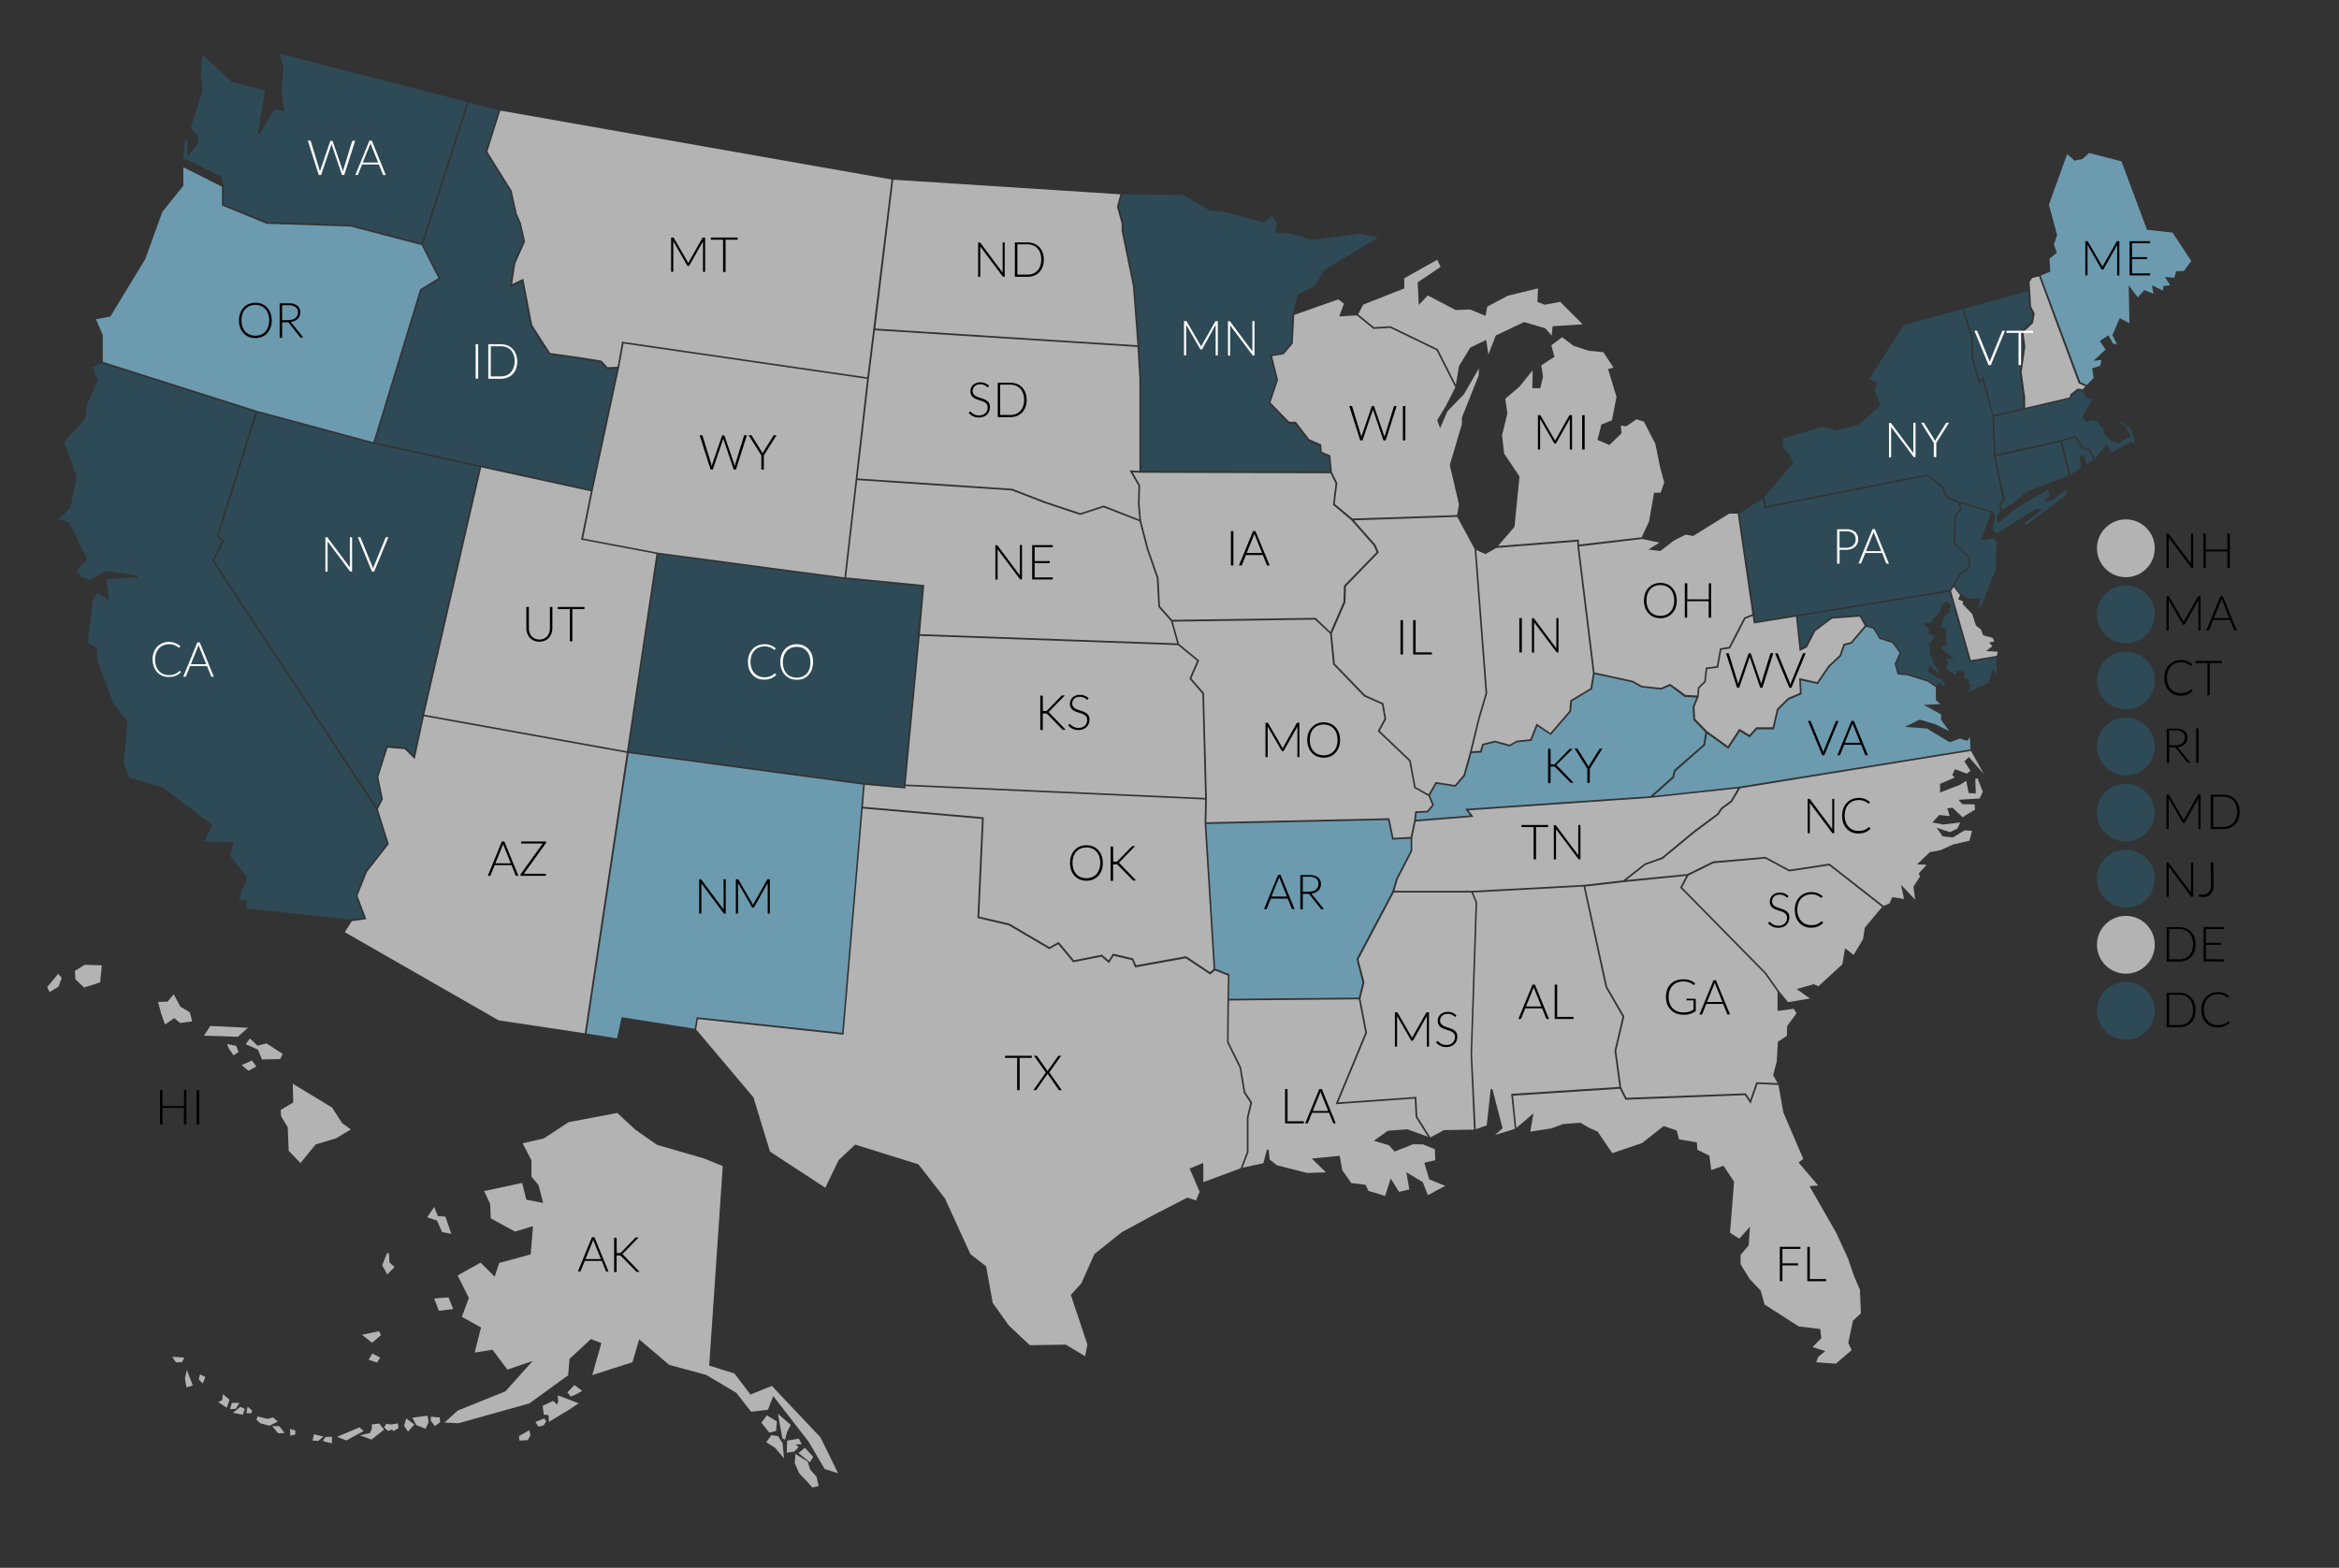 <svg xmlns="http://www.w3.org/2000/svg" viewBox="0 0 640 429"><rect x="0" y="0" width="640" height="429" fill="#333333" stroke="none"/><defs><style>.cls-1,.cls-6{fill:#2e4a56;}.cls-1,.cls-2,.cls-3{fill-rule:evenodd;}.cls-2,.cls-5{fill:#b3b3b3;}.cls-3{fill:#6c9baf;}.cls-4{fill:#fff;}</style></defs><g id="Layer_2" data-name="Layer 2"><path class="cls-1" d="M76.46,14.66l51.35,13.23L115.36,66.62,96.05,61.55l-23-.79L61.21,55.92v-5l-.63-2.5-7.39-3.79-3.07-1.25.43-5,.74-.13V43l3-4-.43-2.14-1.72-1.73L55.5,24.59l-.59-3.77.54-5.8,8,7.4,9.1,2.33L70.59,36.54l.42.16,4.06-6.76,2.72.42L77,25l.59-6.52Zm0,0"/><path class="cls-1" d="M128.26,28l8.17,2.15-3.58,11.41,6.72,10.78L141,58.6l1.11,2.51L143.16,66l-2.62,6-1,6.59L142.82,77l2.32,12.14L150.23,97l8,1.13,6,1L166,101l2.86-.12L161.75,134l-59.14-12.92,12.7-41.61,5.23-3.22-4.78-9.36Zm0,0"/><path class="cls-2" d="M136.89,30.26,243.94,49.12l-5,41-1.64,13.13-67.09-9.75L169,100.35l-2.77.12-1.65-1.79-6.21-1-7.83-1.09-4.93-7.67-2.42-12.64-3.06,1.46L141,72.1l2.67-6L142.52,61l-1.12-2.5L140,52.17l-6.65-10.66Zm0,0"/><path class="cls-3" d="M571.64,41.86l8.83,2.28,7,18.73,7,.78,5.11,7.76-2,2.71-2.1.1L594.9,76l-2.52-.22,1.42,2.24-1.87.27-.1,1.21-3-1.41.39,2.28-2.49-1-1.78,2-2.5-3.27.21,10.35L580,87.07l-2,4.63,1.23,2.46-1-.06-1.33-2.35-2.36,1.53,1.59,2.37-3.3,3.07,2.14-.23-.3,1.6-2.21.7.41,2.61-1.9,1.95-1.75-.79L558.37,75.43,561,74.3l-.2-3.55,2-1.59L562,66.93l.87-2.62L560.62,56l5-13.84,2,1.79,2.13-.42Zm0,0"/><path class="cls-3" d="M50.16,45.75l10.58,5.34v5.14l12.19,5L96,62l19.37,5.08,4.58,9-5,3.08L102.16,121l-31.87-8.6L28.12,99V91.66l-1.86-4.3,3.94-.76,9.52-15.66,4.72-13,5.74-7.13Zm0,0"/><path class="cls-2" d="M244.41,49.17l62.14,4-.92,3.41,1.27,4.62v1.95L310,78.33l1.23,16.15-71.73-4.57Zm0,0"/><path class="cls-1" d="M307,53.19l16.74.14L331,57.64l4.34.42,10.54,2.82L348,59.14,349.35,61l-.45,2.82h4l6,1.82,13-1.67L377.09,65l-14.58,8.77-2.78,4.45-4.63,2.38-1.42,5.28-.42,7.89L351,96.6l-3.5.58,1.72,6.86-2.11,6.34,5.45,5.6h1.79l3.59,4.69,3.13,1.36.14,2,2.37,1,.38,4-51.72-.13V103.77L311.7,95h0l-1.27-16.72L307.37,63.1v-2l-1.24-4.57Zm0,0"/><path class="cls-2" d="M557.92,75.59l10.85,29.31,1.81.82-.62.77-1.49-.14-1.92,1.48-.26.91-12.16,2.86,0-2.95-.35-2.37-.61-4.51,1-6.89-.54-4,2.66-2.52.44-2.57-1-2L555.47,79h0l-.12-1.9.67-1Zm0,0"/><path class="cls-1" d="M555,79.6l.13,4.24,1,2-.38,2.26-2.72,2.58.56,4.22-1,6.89.63,4.58.35,2.33,0,3-8.14,1.92L542.66,103l-1,1.07-1.83-6.57.1-4.78-2.57-8.29L555,79.6Zm0,0"/><path class="cls-2" d="M366.18,81.91l1.56,1.19-1.31,3.49,4.81-.3L375.8,90l4.57-.28,12.7,6.14L398.21,106l-2.56,5-2.4,4,.8,2.17,2-4.63,4.53-4.68,4.08-7.06-.09,2L400,114.27v1.8l-3.31,11.19L399.2,138l-.51,2.94-28.66.95-4.8-4,.68-5.73-1.47-3-.43-4.55-2.36-1-.14-2-3.27-1.42-3.66-4.78h-1.82l-5.13-5.26,2.07-6.19-1.62-6.5,3.17-.53L353.72,94l.42-7.84Zm0,0"/><path class="cls-1" d="M536.93,84.57l2.54,8.22-.09,4.78,2.07,7.46,1-1.07,2.72,10,.38,10.81L548,136.57,547,138.23l.38,1.65-1.15,1.54.35,1.75,5.73-4.53,8-4.63.59,1.52-1.68,1.68,2.46-.27,3.24-2.88.84,1.07-11.27,8.5-.59-.48,5-3.79-1.86-.15L546.37,146l-1.14-1.05.67-3.45-.55-1.53-9.28-2.77-3.29-1.32-1.06-2.69-4.32-3.42-44.21,8.75-.43-2.39,7.92-9.59-1.36-2.5-1.51-1.9v-2.17L499,116.69l3.21,1.07,6.17-1.49,6.21-5.41-1.68-4,.83-2-2.31-1.15,9.37-14.53,2.84-1Zm0,0"/><path class="cls-2" d="M239.4,90.38l71.83,4.56.54,8.84v25.08l-2.69-.15,2.41,4.22-.14,5,.39,4.23L302,138.33l-6.41,2.09-9.53-3.17-9.07-3.5-42.37-2.84,3.12-27.15Zm0,0"/><path class="cls-2" d="M393.27,71.08l.91,1.94-6.28,4.24.31,6.19,2.46-2.62,7.61,4,4-.14,4.21,1.75.44-2.53,5.66-3,8.23-2-.14,3.71,2,.78,4.22-.82,6.15,6.16-8.22.53-.25,2.56-1.75-2-5.8-1.7-7.75,3.66L407.25,97l-.6-4-4.34,2.1-3.1,5.06-.85,5.13-4.95-9.77-12.94-6.26-4.52.27L371.62,86,373,83.35l11.23-4.43V76.14Zm0,0"/><path class="cls-2" d="M427.44,92.27l3.11,2.36L434.81,96l3.91.37,2.77,4.22L440,101l2.3,7.58L441.08,115l-2.92,1.17-1.05,4.2,3.25,1.41,3.32-3.21-.19-2.14,1.46.25,2.8-1.94,2.05.62,3.15,6.12,1.27,6.31,1.15,4.23-1,2.8h-1.78l-1.4,7.95-2,4.24-17.16,2v-1.37l-22.15,1.76,4.51-5.24,1.38-13.79-4.21-6.26-.57-5,1.46-6-.57-4,3.91-3.34,3.58-4.45-.09,4.91h2.18l.74-3.15-.47-3.11,3.61-2.35-.87-3.13Zm0,0"/><path class="cls-2" d="M170.61,94l66.65,9.68L231.06,158l-51.13-6.79-20.37-3.86,2.6-13,7.3-34h0Zm0,0"/><path class="cls-1" d="M27.9,99.43l42,13.3L59.3,146.78,60.8,148l-2.73,5.47,44.84,68,3,9.36L100,238.37l-2.66,6.73,2.27,6-3.54.51-28.57-3V246.4l-2.24-.13,2.42-6.17L63,234.29l.86-3.89-7.92-.13,2.13-4.54-13.41-10.2-9.17-2.73-1.59-3.71,1-11.75-4-5-4.25-11.51-.14-3.53L24,175.79,25.48,164l1.21-1.7,3.13,1.94-.72-5.76,8.57-.53,0-.47-8.62-1.25-4.52,2.47-2.31-.9L21,156l2.88-3-4.95-10-3-.88L19.26,139,21,130.28,17.53,121l5.74-6.42.69-4.3,2.79-6-1.47-3.87Zm0,0"/><path class="cls-1" d="M568.62,106.84l1.29.11.8,1.68,1.78.76-2.79,4.89,1.28,1.28,1.12-.59,1.63.25,1.82,2.21.07,1.12,1.82,2,2.15.83,3.47-2.11-1.74-3-1.27-.45.5-.54,2.81,2.48.89,3.86-1.16-.74-5.29,2.92-1.38-2.3-3.23,4.15L571.94,123l-2.15-.78-1.7-3L564,120.4l-18,4-.38-10.35,21.07-5,.29-1Zm0,0"/><path class="cls-1" d="M70.38,112.87l31.89,8.6.21.06h0l28.74,6.27-15.65,67.92v0l0,.21-2.34,10.78-2.25-2.23-5.22-.44-2.7,8.5,1.24,6.05-1.16,2.32L58.6,153.44l2.78-5.57-1.54-1.25,10.54-33.76Zm0,0"/><path class="cls-1" d="M567.86,119.74l1.61,2.84,2.14.77,1.22,2.55-1.72.94L570,124.37l-1,.74.48,2.92-3,1.88-2.21-9.11Zm0,0"/><path class="cls-1" d="M563.8,120.92l2.24,9.22-11.34,4.33-3.82,3.13-3.12,2-.3-1.24,1.08-1.66L546,124.91Zm0,0"/><path class="cls-2" d="M131.67,127.89l30,6.55L159,147.67l20.61,3.9-8.06,54-55.47-10Zm0,0"/><path class="cls-2" d="M309.92,129.23l2.32.13v0l51.82.14,1.37,2.79-.7,5.85,5,4.19,6.17,7,.75,1.75-8.92,9.18-.14,4.46-3.57,8.2L360,169.06l-39.27.55-3.32-3.71-.41-7.81-2.77-7.88-2-7.77-.41-4.57.14-5.06Zm0,0"/><path class="cls-1" d="M527.28,130.24l4.05,3.21,1.09,2.77,3.4,1.35.51,1.64-1.53,2-.2,7.67,4.1,3.81V155l-2.68,2.1-1.67,3-.91,1.37-53.17,8.62-.24-1.73h0l-4.1-27.9,6.4-4,.47,2.62Zm0,0"/><path class="cls-2" d="M234.56,131.38l42.31,2.84,9,3.47,9.68,3.22,6.4-2.08,9.84,3.82,2,7.7,2.74,7.83.42,7.91,3.46,3.88,1.69,6.07-70.38-2.51,1.17-13.45L231.51,158Zm0,0"/><path class="cls-1" d="M536.37,137.75l8.5,2.53L542,147.82l3.42-.48.89,1-.24,7.37L542,166.28l-.56-.34.47-2.29-3,.21-2.24-1.21-1.92-2.47,1.55-2.75,2.79-2.19V152.5l-4.09-3.8.19-7.32,1.58-2.08Zm0,0"/><path class="cls-2" d="M473.12,140.55h2.36l4,27.5-2.25.93L473.09,177l-2.47.4-.88,4.87-3,.39-.41,3.71-1.76,1.76-.18,2.19-3.21-.18L457,187.12l-2.51,1.1-5.25-.56-2.43-1.37L436.31,184l-4.23-34.47,17.28-2.05,4.68,1-3,1.91,3.29.38,3.56-2.78,3.32-1.7,2.06.38Zm0,0"/><path class="cls-2" d="M398.74,141.43l4.74,8.78,3,39.46-2.06,7-2.21,9.09-1.77,6.29-2.36,2.76-5.28-.83-1.89,3.37-3.56-2L386,208.05,377.54,200l1.74-3.22-.72-4.34-5-2.24-8.32-8.59-.81-8.27,3.71-8.52.13-4.37,9-9.28-.9-2.1-5.91-6.7Zm0,0"/><path class="cls-2" d="M431.59,148.19v1.14l4.27,34.85-.67,4.14-5.52,3.3-.28,2.94-5.19,6L420.42,198l-1.71,4.28-3.77.4-1.89,1.08-4-1.09-3.5.88-.54,1.89-2.28.12,2.13-8.79,2.08-7.07-3-39.2,2.51,1.12,2.95-1.68Zm0,0"/><path class="cls-1" d="M180.09,151.65l51.38,6.83h0l20.89,2L251.19,174l-3.9,41.12h0v.17l-10.88-1L172,205.62Zm0,0"/><path class="cls-2" d="M534.57,160.6l1.75,2.26-.53,1.11,1.37.61-.13.71,2.62,2.73,1,3.14,1.42,1.12.56,1.56,2.59.69.46,1-1.41.26.88,1.05-1.72,1.29,3.22.22-.28,1.1-7.1,1.2-5.42-18.94Zm0,0"/><path class="cls-1" d="M533.41,161.93l5.5,19.24,7.39-1.25,0,5.13-1-2.24-1.19,4-5.5,2.48.77-1.91-.73-.22.21-1.39-1.29.06-.06-2-1.87-.35-.65,1.23L532.56,183l.47-1.79-.58-.95,2.25.07-3.55-2.92v-.61l1.57.07-.39-1.84.29-2.9-1.67-.6,1-2.95,1.56-1v-.92l.4-1.26-1.58-.79-1.2,1.36-.21,1.31-1.39,1.53-1.39,1.64h-1.91l1.75,2.07-.39.84,1.75.74-1.57,2.37.45.81-.21,1.43,1.21,3.13,1.54,1.74-.52.57-2.22-2-.54,1.38,2.89,2.14,1,.07.38,1.07.76.76-1.09.22-.39-1.15-1.22,1-2.16-1.5-5.78-1.81-2.35-.2-.69-2.44,1.4-3.08-2.19-3-3.58-1.17-1.72-2.83-2.13-.55-1.54-2.8-8,.56-4.78,3.6-2.27,4.38-1.28.65-.92-8.76Zm0,0"/><path class="cls-2" d="M479.59,168.53l.28,2.07,11.55-1.87,1,9.41,2-1,2.28-4.43,4.59-3.44,7.57-.54,1.37,2.48-3.79,4.48-2,.5-1.1,3.08-3.09,2.91-3.05,4.47-4.91-1.11.2,4.05L489.19,191l-3,3-1.14,5h-4.5l-1.89,2.08-2.75-1.67-3.12,4.76-5.72-4.13-3.24-3.34-.18-3.27,1.08-2.62h.06l.21-2.48,1.75-1.75.38-3.51,3-.38.88-4.88,2.39-.38,4.2-8.12Zm0,0"/><path class="cls-2" d="M359.79,169.54l4.15,3.87.82,8.4,8.49,8.78,4.89,2.16.66,3.93-1.84,3.4,8.62,8.2,1.38,7.34,3.89,2.22,1,2.41-1.36,1.61-3.26.14-.3,2.54L386,229l-4.71.27-1.11-5.37L330.08,225l.15-6.45-.79-28.93-3.46-4,2.16-4.9-5.54-4.54-1.69-6.07Zm0,0"/><path class="cls-3" d="M510.61,171.49l1.9.5,1.71,2.82,3.6,1.17,1.94,2.66-1.36,3,.83,2.92,2.61.22,5.67,1.77,2.15,1.5.07,3.56,1.21,1.06-4.53.2,4.77,2.66-.09,1.4,2.25,3.11-3.77-1.84-4.3-1.3-4.08,2,6.07.45,6.19,3.74,2.86-1,1.92.61.79-.94.16,3.29-63.24,10.2-23.53,2.56,5.65-5,.4-1.75,8.09-7.12.53-3.21,5.84,4.2,3.13-4.79,2.7,1.64,2-2.21h4.66l1.2-5.27,2.84-2.85,3.53-1.51-.2-3.75,4.63,1,3.19-4.69,3.15-2.95,1.05-2.95,1.9-.48Zm0,0"/><path class="cls-2" d="M251.66,174l70.65,2.53,5.26,4.31-2.14,4.85,3.55,4.13.77,28.52-81.95-3.68Zm0,0"/><path class="cls-3" d="M436.29,184.47l10.37,2.26,2.45,1.38,5.47.59,2.37-1,4,3,3.24.18-1.06,2.57.2,3.55,3.29,3.39-.55,3.31L458,210.75l-.4,1.76-6,5.35-50.71,3.47,1.39,1.8-14.86,1.18.22-1.86,3.07-.13,1.67-2-1.11-2.64,1.79-3.2,5.21.82,2.6-3,1.76-6.23,2.76-.14.55-2,3.12-.78,4,1.12,2-1.13,4-.43,1.59-4,3.66,2.43,5.56-6.41.27-2.85,5.51-3.31Zm0,0"/><path class="cls-2" d="M116,196l55.5,10v0L160,282.74l-23.58-3.55L94.35,255.08l1.89-3,4-.57-2.42-6.4,2.57-6.49,6-7.66-3-9.53,1.38-2.75-1.25-6.08,2.54-8,4.7.4,2.72,2.72Zm0,0"/><path class="cls-2" d="M539.3,205.48l3.53,6.33-4.11-4.68-1.21,1.21,1.65,2.6-1,.75-3.26-1.2-.7,1.58.64.7-4,1.72v2.36l5.37-2.06,1.8-1.14.66,3.36,1.95.08-.14-3.93.59-.21,1.47,3.68-.87,1.86-5.76.36,1,1.2,3.35.06.16,1.44-2.56,1.51-.82.59L534.23,221l-1.41.19.67,2.13-2.87-.32-1.88,2.05,2.93.57,4.71-.57-.81,1.67-2,1-3.7-1.23,1.7,2.38,2.79.28,3.15-1.92,2.07.09-.69,2.73-4.42,1-3.51,1.58-2.94.56-3.47,3.32,2.6.14-2.1,2.28.28,1-1.78,2.67.47,3.57-3.88-4.08L521,246l-3.21-.53-.8,1.74-1.58.67L500.6,236.31l-11,1.66-6.53-3.51-14.38,1.25-7,3.45-16.67,1.64,5.2-4.1L455,235l8.78-7.25,6.44-4.78,1-1.52,2.69-2,2.23-3.74Zm0,0"/><path class="cls-3" d="M172,206.09l64.19,8.62-.55,6.49-5.2,61.41-39.81-4.27-.54,3.15-20-3.16-1.24,5.79-8.37-1.31Zm0,0"/><path class="cls-2" d="M236.61,214.75l11.14,1,0-.66,82,3.69-.14,6.23h0l0,.22,2.47,39.88-1,.9-6.54-4.36-13.69,2.46-.8-1.87-5.52-1.3-1.18,1.85-1.82-1.56-7.69,1.51-4.17-5-2.53,1.41-10.94-6.43-8.26-1.9,1.25-27.18-33.07-2.89Zm0,0"/><path class="cls-2" d="M475.54,215.74l-2,3.36-2.69,2-1,1.52-6.39,4.74-8.71,7.21L450,236.28l-5.84,4.61-10.73,1.23-30.72,1.64H381.56l.87-3.12,4-7.75v-3.61l.93-4.49,15.82-1.27-1.36-1.78L451,218.37l0,0Zm0,0"/><path class="cls-2" d="M236.06,221.24l32.62,2.85-1.24,27.12,8.56,2,11.11,6.52,2.43-1.35,4.1,4.93,7.74-1.53,2.05,1.76,1.3-2,5,1.18.85,2,13.87-2.5,6.69,4.46,1.27-1.12,3.57,1.4-.13,6.41h0l-.1,11.88,3.42,6.94L340.3,299l1.81,2.79-.95,4v9.43l-1.7,4.45-10.21,3.81v-5.29l-3.74,1.57,2.74,6.36-1,2.37-2.36-.79-9.19,4.73-8.7,4.7-7.54,6-3.56,8L293,354.33l4.53,13.58-.61,3.2-5.28-3.17-9.89.14L276,362.65l-4.37-6.14-1.8-10-4.29-3.33-7-15.27-7.23-9.31L234,313.2l-4.54,4.26L225.82,325l-15.13-9.88-4.54-14.85L190.48,281.7l.49-2.85,39.85,4.28Zm0,0"/><path class="cls-3" d="M379.82,224.39l1.1,5.38,5.05-.27v3.28l-4,7.68-1,3.45-9.82,18.53,1.66,6.37-1,4.17-35.55.32.14-6.72-3.88-1.52-2.45-39.58Zm0,0"/><path class="cls-2" d="M483,234.94l6.55,3.52,10.93-1.65L515,248.17l-4.76,5.68-.48,3.14-2.57,4.31-2.35-1.83-.73,4.4-6.55,6-1.31-.56-4.64,1.33,3.63,2.58-6,1-2.44-3-3.52-5-23-23.39,1.69-3.23,6.85-3.39Zm0,0"/><path class="cls-2" d="M461.4,239.66l-1.69,3.23,23.2,23.59,3.46,4.89v5.27l4.4-.61.81,1.21L489,280.76l-.07,2.67-2.48,1.65-.28,5.33-1,3.79,1.22,2.19-5.82-.26-1.7,4.82-1.19-1.79-32.64,1.24-1.43-2.86-1.37-10,2.22-9.43L439.76,270l-6-27.41,10.56-1.21Zm0,0"/><path class="cls-2" d="M433.3,242.59l6,27.54,4.65,8.09-2.19,9.32,1.35,9.86-29.62,1.92,1,9.57-5.41,1.68,2.06-1.85L408.35,298l-.46,0-1.09,9.92-3,1.08-1-20.49,1.38-41.66-1.13-2.63Zm0,0"/><path class="cls-2" d="M381.38,244.23H402.6l1.15,2.71-1.37,41.58.94,20.58-8.21.13-3.72,2-3.57-5.68-.29-5.42-21.36,1.51,7.88-19-1.8-9.39,1.1-4.42-1.64-6.31Zm0,0"/><path class="cls-2" d="M371.82,273.45l1.74,9.12-8.11,19.58,21.64-1.53.26,5.06,3.4,5.4L385.07,309l-5.35.42-3.82,2.73,4.12,1.22,1.57,1.73,5.08-2,2.72.05,3.21,1.31.12,3-3,.7,1.35,4.55,4.39,1.78-4.77,2.54-1.38-3.55-4.5-2.72.81,4.71-2.8.66-2.3-3.65L379,327.24l-4.55-1.37-.8-1.67-3.89-.47-2.49-3.52-.7-3.94-7.63.74,3.87,3.78-5.17.17-8.3-2.12-1.93-1.57-.28-2.73-.46,0-1,3.76L340,319.51l1.62-4.21v-9.48l1-4.16-1.88-2.87-1.16-6.8-3.41-6.9.1-11.32Zm0,0"/><path class="cls-2" d="M480.92,296.61l5.7.27,1.35,7.55,5.45,12.68-1.29,1,5.37,6.3-2.4.13,7.36,12.86,3.16,6.87,1.65,4.82,1.64,3.83.27,6.47-2.18,2-1.27,6.07.92,2-4.34,3.68-5.38-.38.55-1.44,1.94-1.61-3.49-1.11,2.43-2.43-.31-2.51-5.84-.69-9.38-6-1.07-3.81-3-3.16-2.5-4.07v-2.56l2.22-2.61.35-5.08-2.94,3.25-2.52-1.61,1.11-14L471.6,319l-3.36,1.15-.52-3.91-3.28-1.64-.15-2-4.85-.83-.68-2.46-3.55-1.18-5.86,4.61-8.2,2.81-4-5.9-2.26-1-2.49-1.44-4.78.38-3.09,1.17-5.82.89.89-5-4.71,4-.89-8.83,29.23-1.9,1.52,3,32.68-1.24L479,302Zm0,0"/><path class="cls-2" d="M168.89,304.54l5,4.61,5.88,4.12L192.66,317l5.1,2.08-3.71,54.59,6.93,2.18,4.35,5.73,5.87-2.34,13.31,14.08,4.81,9.81-3.68-1.17-4.44-7.54L211.58,382l-1.46,3.76-4.6.55-4.05-5.19-8.25-4.91-10.11-2.73-8.23-7-1.82,6.26-11,3.53,2.48-8.75-2.87-1.1-5.83,5.42-.38,4.47L144.88,384l-19.41,5.44-3.87-.17,3.64-3.29,13.06-5.27,7.46-8.32-6.92,2.39-4.08-5.44-4.86.75,1.72-6.85-5.24-2.92,1.91-5.16L125.22,349l6.28-3.51,3.85,3.85,1.24-3.75,8.62-2.35.63-7.72L140.92,337l-6.62-3.6-.19-4-1.65-3.49,10.41-2.22,1.15,4.6,4.6.87-1.27-4.89-1.93-2.31v-4.45L143,312.83l5.79-1.31,6.81-4.47Zm0,0"/><path class="cls-2" d="M118.81,330.27l1,2.49,2.06.14,1.62,4.71-2.52-.46L119.58,334l-2.7-.9Zm0,0"/><path class="cls-2" d="M105.89,342.9l-1.31,3.31,1.37,2.51,2-2-1.37-1.27-.19-2.54Zm0,0"/><path class="cls-2" d="M122.72,355l-3.91.31.1.29,1.17,3.07,3.93-.47Zm0,0"/><path class="cls-2" d="M103.7,364.25l-4.66,1,.4.3,2.38,1.88,2.43-2.09Zm0,0"/><path class="cls-2" d="M101.89,370.37l-.12.19-.9,1.52,2.31.77.84-1.37Zm0,0"/><path class="cls-2" d="M47.13,371.27l.25.39.77,1.13,1.68-.06.59-1.26Zm0,0"/><path class="cls-2" d="M51.14,374.88l-.18.74-.35,1.51.39,2.5,1.77-.48Zm0,0"/><path class="cls-2" d="M54.71,376.06l-.06.28-.28,1.09,1.1,1.14.73-1.77Zm0,0"/><path class="cls-2" d="M157.15,379l-1.9,2,.14.15.78,1,1.34-.56,1.81-1Zm0,0"/><path class="cls-2" d="M61,381.48l-.05.43-.16,1.23-1.07.53,2.31,1.53.77-2.16Zm0,0"/><path class="cls-2" d="M152.62,381.81l.12,1.68-.3.84-1.12-1-2.83,1.36,0,.17.32,2.23,1.29.14.06,1.85,5.7-3.43,2.48-1.66Zm0,0"/><path class="cls-2" d="M63.45,383.88l-.05.17-.48,1.57,1.6-.15,1-1.59Zm0,0"/><path class="cls-2" d="M67.73,384.89l-.06.39-.26,1.42h1.33L69,386Zm0,0"/><path class="cls-2" d="M65.76,384.94l-2,1.65.49.1,2.19.45.55-1.63Zm0,0"/><path class="cls-2" d="M212.85,386.85l.13.66,1.09,6.06.75.38.5-2,1.05-2.05Zm0,0"/><path class="cls-2" d="M209.84,387.31l-.14.16-1.37,1.81,2.16,2.74,1.86-.47.23-2.6Zm0,0"/><path class="cls-2" d="M117,387.37l-4.18.56.16.29.93,1.74,2.55,1,.81-1.82Zm0,0"/><path class="cls-2" d="M70.48,387.58l-.07.2-.25.68,1.09,1,2.47.67L76,389l-1.28-1.15-1.53.41Zm0,0"/><path class="cls-2" d="M117.88,387.65v1.11l1.1,1.47,1.45-1.06-.11-1.31-.2,0Zm0,0"/><path class="cls-2" d="M148.94,388.1l-2.45,1,.15.23.68,1.06,1.42-.35.72-1.07Zm0,0"/><path class="cls-2" d="M111.15,388.12l-.09.33-.48,1.73,1.07,1.55,1.72-1.92Zm0,0"/><path class="cls-2" d="M108.86,389.48l-1.85.31-1.32-.2-.08.14-.51.83,1.05,1,1.07-.4.51.43,1.32-.85Zm0,0"/><path class="cls-2" d="M103.75,389.53l-2,.24v1.11l-.47,1.21-2.77.67,3.13,1.16,3.46-2.73Zm0,0"/><path class="cls-2" d="M74.49,390.25l.32.39,1.32,1.57,1.72-.1-1.4-1.86Zm0,0"/><path class="cls-2" d="M98.35,390.56l-6.11,2.59.52.21,2,.8,4.72-2.57Zm0,0"/><path class="cls-2" d="M79.36,391l0,.33.08,1.51,1.36-.31,0-1.12Zm0,0"/><path class="cls-2" d="M144.87,391.34l-2.86,1.6,0,.15.12,1.1,2.25-.11.74-1.3Zm0,0"/><path class="cls-2" d="M85.85,392.47l0,.24-.33,1.48,1.56.09,1.42-1.18Zm0,0"/><path class="cls-2" d="M211.1,392.68l-.08.1-1.36,1.86,2.42,1.54,2.46,2.88-.42-4.17L212.91,393Zm0,0"/><path class="cls-2" d="M90.83,393.14l-1.79.08-.07.1-.62.93.92.34,1.53.33Zm0,0"/><path class="cls-2" d="M218.56,393.64l-3.18.58v.19l-.11,3.11,2.08-.34,1.15-1.19-.79-.74,1.66-.06Zm0,0"/><path class="cls-2" d="M220.25,396.16l-.18.14-1.6,1.28,3.12,2.56.92-1.48Zm0,0"/><path class="cls-2" d="M217.64,397.83l0,.39-.2,2.1,1.27,2.87,2,2.07,1.55,1.76,1.73-.37-.55-2.53-1.76-2-.69-2.17Zm0,0"/><path class="cls-2" d="M23.15,264l-2.65,1.69v.15l.14,2.15L23,270.21l4.41-1.4.45-4.67Zm0,0"/><path class="cls-2" d="M15.91,266.48l-3,3.63.06.15.6,1.19L16,270l.9-2.41Zm0,0"/><path class="cls-2" d="M47.52,272.08l-1.67,2-2.61.08.08.28.76,2.84,1.07,3.05,2.52-1.73,1.6,1.33,3.32-.46L51.94,277l-2.57-1.53Zm0,0"/><path class="cls-2" d="M57.55,280.73l-.07.11L55.8,283.4l9.26.29,2.78-2.45Zm0,0"/><path class="cls-2" d="M68.38,284.14l2.11,2,2.44-.63,4.42,2.87-.67,1.41-5,.12-1.08-2.68-3.34-1.51Zm0,0"/><path class="cls-2" d="M62.15,285.69l2.51.51.58,1.7-1.37.88-1.36-2.06Zm0,0"/><path class="cls-2" d="M68.91,290.19l-2.78,1.26.28.24L68,293l2.17-1.18Zm0,0"/><path class="cls-2" d="M80.11,296.55l10.75,6.5,2.75,4.26L96,309.07l-4.08,2.42-5.55,1.66-4.15,5.09L79,314.91l-.27-6.45-1.8-3-.13-1.73,3.44-2.06Zm0,0"/><path class="cls-4" d="M97.19,38.49l-3,9.4h-.61l-2.77-8.16a3.57,3.57,0,0,1-.1-.35,3.58,3.58,0,0,1-.09.35l-2.78,8.16h-.61l-3-9.4h.56a.23.23,0,0,1,.25.18l2.37,7.72c.05.18.09.38.13.61,0-.12,0-.23.07-.33a2.29,2.29,0,0,1,.08-.28l2.66-7.72a.24.24,0,0,1,.09-.13.22.22,0,0,1,.16,0h.19a.2.2,0,0,1,.15,0,.25.25,0,0,1,.09.13l2.66,7.72a2.29,2.29,0,0,1,.08.28,3,3,0,0,1,.07.32l.06-.32c0-.1,0-.19.07-.28l2.37-7.72a.2.2,0,0,1,.09-.13.24.24,0,0,1,.16,0Z"/><path class="cls-4" d="M105.55,47.89H105a.25.25,0,0,1-.15,0,.38.38,0,0,1-.09-.13L103.68,45H99.06L98,47.71a.18.18,0,0,1-.09.12.23.23,0,0,1-.16.06h-.52l3.85-9.4h.67Zm-2.08-3.42-1.91-4.75a5,5,0,0,1-.2-.56,2.17,2.17,0,0,1-.08.3c0,.1-.07.19-.1.27l-1.92,4.74Z"/><path d="M74.35,87.65a5.62,5.62,0,0,1-.33,2,4.37,4.37,0,0,1-.91,1.52,4.13,4.13,0,0,1-1.42,1,4.68,4.68,0,0,1-1.82.34,4.61,4.61,0,0,1-1.82-.34,4,4,0,0,1-1.42-1,4.55,4.55,0,0,1-.92-1.52,6.22,6.22,0,0,1,0-3.94,4.45,4.45,0,0,1,.92-1.52,4,4,0,0,1,1.42-1,4.61,4.61,0,0,1,1.82-.35,4.87,4.87,0,0,1,1.82.34,4.15,4.15,0,0,1,1.42,1A4.28,4.28,0,0,1,74,85.68,5.58,5.58,0,0,1,74.35,87.65Zm-.7,0a5.14,5.14,0,0,0-.28-1.77,3.64,3.64,0,0,0-.77-1.33,3.32,3.32,0,0,0-1.19-.83,4.23,4.23,0,0,0-3.08,0,3.45,3.45,0,0,0-1.2.83,4,4,0,0,0-.78,1.33,5.94,5.94,0,0,0,0,3.54,3.91,3.91,0,0,0,.78,1.32,3.32,3.32,0,0,0,1.2.83,4.23,4.23,0,0,0,3.08,0,3.2,3.2,0,0,0,1.19-.83,3.6,3.6,0,0,0,.77-1.32A5.14,5.14,0,0,0,73.65,87.65Z"/><path d="M83,92.35h-.58a.36.36,0,0,1-.19,0,.44.44,0,0,1-.15-.13l-3-3.82a1.31,1.31,0,0,0-.11-.12.26.26,0,0,0-.13-.08.38.38,0,0,0-.16,0H77.2v4.25h-.68V83h2.4a3.92,3.92,0,0,1,2.43.63,2.19,2.19,0,0,1,.81,1.84,2.38,2.38,0,0,1-.19,1,2.21,2.21,0,0,1-.53.78,2.77,2.77,0,0,1-.85.55,3.77,3.77,0,0,1-1.11.29,1,1,0,0,1,.29.26Zm-4.17-4.76A3.84,3.84,0,0,0,80,87.44a2.55,2.55,0,0,0,.84-.42,1.93,1.93,0,0,0,.52-.68,2.07,2.07,0,0,0,.18-.88A1.74,1.74,0,0,0,80.83,84a3.18,3.18,0,0,0-1.91-.48H77.2v4.1Z"/><path class="cls-4" d="M49.16,183.6a.15.15,0,0,1,.11,0l.27.29a4.84,4.84,0,0,1-.64.56,3.44,3.44,0,0,1-.75.42,4.52,4.52,0,0,1-.9.28,5.85,5.85,0,0,1-1.07.09,4.53,4.53,0,0,1-1.79-.34,4,4,0,0,1-1.4-1,4.26,4.26,0,0,1-.9-1.52,5.63,5.63,0,0,1-.33-2,5.33,5.33,0,0,1,.34-1.95A4.41,4.41,0,0,1,43,177a4,4,0,0,1,1.43-1,4.8,4.8,0,0,1,1.85-.35A4.57,4.57,0,0,1,48,176a4.76,4.76,0,0,1,1.35.84l-.2.3a.21.21,0,0,1-.17.08.55.55,0,0,1-.26-.15,5,5,0,0,0-.5-.32,4.3,4.3,0,0,0-.79-.32,3.84,3.84,0,0,0-1.14-.15,3.94,3.94,0,0,0-1.56.3,3.44,3.44,0,0,0-1.22.83,4.08,4.08,0,0,0-.79,1.33,5.55,5.55,0,0,0,0,3.54,3.9,3.9,0,0,0,.8,1.33,3.32,3.32,0,0,0,1.19.83,3.84,3.84,0,0,0,1.49.29,5,5,0,0,0,.9-.07,3.17,3.17,0,0,0,.72-.2,3.3,3.3,0,0,0,.62-.32,5.6,5.6,0,0,0,.57-.45l.06,0Z"/><path class="cls-4" d="M58.51,185.18H58a.25.25,0,0,1-.15-.05.38.38,0,0,1-.09-.13l-1.11-2.73H52L50.91,185a.22.22,0,0,1-.09.12.23.23,0,0,1-.16.06h-.52l3.85-9.4h.67Zm-2.08-3.42L54.51,177a5.15,5.15,0,0,1-.19-.56,2.13,2.13,0,0,1-.09.3q0,.15-.09.27l-1.92,4.74Z"/><path class="cls-4" d="M130.83,103.6h-.68V94.19h.68Z"/><path class="cls-4" d="M141.53,98.89a5.48,5.48,0,0,1-.33,2,4.11,4.11,0,0,1-.91,1.48,4.05,4.05,0,0,1-1.42.94,4.89,4.89,0,0,1-1.83.33h-3.43V94.19H137a4.89,4.89,0,0,1,1.83.33,4.05,4.05,0,0,1,1.42.94,4.11,4.11,0,0,1,.91,1.48A5.46,5.46,0,0,1,141.53,98.89Zm-.7,0a5.26,5.26,0,0,0-.28-1.75,3.69,3.69,0,0,0-.77-1.31,3.4,3.4,0,0,0-1.19-.81,4.27,4.27,0,0,0-1.55-.27h-2.75V103H137a4.27,4.27,0,0,0,1.55-.27,3.4,3.4,0,0,0,1.19-.81,3.69,3.69,0,0,0,.77-1.31A5.28,5.28,0,0,0,140.83,98.89Z"/><path class="cls-4" d="M96.34,147v9.4H96a.33.33,0,0,1-.15,0,.31.31,0,0,1-.1-.1l-6.11-8.16c0,.13,0,.26,0,.38v7.91h-.6V147h.34l.14,0a.29.29,0,0,1,.11.11l6.1,8.13a2.36,2.36,0,0,1,0-.37V147Z"/><path class="cls-4" d="M106.26,147l-3.88,9.4h-.6L97.9,147h.54a.25.25,0,0,1,.15.05.3.3,0,0,1,.09.13l3.2,7.8a2.83,2.83,0,0,1,.11.31,3.37,3.37,0,0,1,.1.34l.09-.34a2.81,2.81,0,0,1,.1-.31l3.2-7.8a.38.38,0,0,1,.09-.13.3.3,0,0,1,.16-.05Z"/><path d="M192.94,65v9.4h-.59v-8a2.3,2.3,0,0,1,0-.36l-3.7,6.57a.29.29,0,0,1-.27.17h-.1a.29.29,0,0,1-.27-.17L184.23,66c0,.13,0,.25,0,.37v8h-.6V65h.47a.32.32,0,0,1,.15,0,.24.24,0,0,1,.11.1l3.79,6.54a2.4,2.4,0,0,1,.17.4l.09-.21a1.86,1.86,0,0,1,.1-.2l3.69-6.53a.17.17,0,0,1,.11-.1.28.28,0,0,1,.14,0Z"/><path d="M201.83,65.59h-3.3v8.83h-.69V65.59h-3.32V65h7.31Z"/><path d="M204.37,119.09l-3,9.4h-.61L198,120.33a3.58,3.58,0,0,1-.09-.35,3.57,3.57,0,0,1-.1.35l-2.78,8.16h-.6l-3-9.4h.57a.22.22,0,0,1,.24.18l2.38,7.72c0,.18.09.38.13.61a2.55,2.55,0,0,1,.07-.32,2.46,2.46,0,0,1,.07-.29l2.66-7.72a.31.31,0,0,1,.1-.13.2.2,0,0,1,.15,0H198a.2.2,0,0,1,.15,0,.34.34,0,0,1,.1.13l2.65,7.72a2.29,2.29,0,0,1,.09.28c0,.1.05.21.07.32l.06-.31.06-.29,2.38-7.72a.25.25,0,0,1,.25-.18Z"/><path d="M209,124.61v3.88h-.68v-3.88l-3.48-5.52h.6a.24.24,0,0,1,.15,0,.4.4,0,0,1,.1.12l2.69,4.32c.06.1.11.2.16.3s.09.19.13.28c0-.09.07-.19.11-.28s.1-.2.16-.3l2.69-4.32a.27.27,0,0,1,.09-.12.29.29,0,0,1,.16,0h.6Z"/><path d="M147.58,175a3.12,3.12,0,0,0,1.22-.23,2.69,2.69,0,0,0,.9-.66,2.9,2.9,0,0,0,.57-1,3.78,3.78,0,0,0,.2-1.23v-5.81h.67v5.81a4.28,4.28,0,0,1-.24,1.45,3.61,3.61,0,0,1-.71,1.18,3.34,3.34,0,0,1-1.12.79,3.73,3.73,0,0,1-1.49.28,3.69,3.69,0,0,1-1.48-.28,3.24,3.24,0,0,1-1.12-.79,3.45,3.45,0,0,1-.71-1.18,4.05,4.05,0,0,1-.25-1.45v-5.81h.69v5.8a3.78,3.78,0,0,0,.19,1.23,2.85,2.85,0,0,0,.57,1,2.48,2.48,0,0,0,.9.65A2.94,2.94,0,0,0,147.58,175Z"/><path d="M159.92,166.67h-3.31v8.82h-.68v-8.82h-3.32v-.58h7.31Z"/><path d="M141.84,239.65h-.53a.25.25,0,0,1-.15-.05.38.38,0,0,1-.09-.13l-1.1-2.73h-4.62l-1.1,2.73a.28.28,0,0,1-.1.12.23.23,0,0,1-.16.06h-.52l3.85-9.41H138Zm-2.08-3.42-1.91-4.75a5,5,0,0,1-.2-.56,2.17,2.17,0,0,1-.08.3c0,.1-.07.19-.1.27l-1.92,4.74Z"/><path d="M149.44,230.48a.54.54,0,0,1-.09.27l-6,8.33h6v.57h-6.92v-.25a.51.51,0,0,1,0-.13l.06-.11,6-8.35h-5.89v-.57h6.8Z"/><path d="M166.5,347.93H166a.25.25,0,0,1-.15-.05.3.3,0,0,1-.09-.13l-1.1-2.73H160l-1.1,2.73a.31.31,0,0,1-.1.13.28.28,0,0,1-.16.05h-.52l3.85-9.4h.67Zm-2.08-3.41-1.91-4.76a5.54,5.54,0,0,1-.2-.55c0,.1-.05.2-.08.3s-.07.18-.1.26l-1.92,4.75Z"/><path d="M168.75,342.87h.77l.17,0,.14-.07.14-.13,3.79-3.9a.65.65,0,0,1,.2-.15.53.53,0,0,1,.23,0h.54l-4.1,4.22a1.25,1.25,0,0,1-.23.2.72.72,0,0,1-.21.12.85.85,0,0,1,.25.13,1.41,1.41,0,0,1,.23.21l4.32,4.52h-.55a.51.51,0,0,1-.25,0,.64.64,0,0,1-.15-.14l-4-4.07-.14-.12a.42.42,0,0,0-.14-.09l-.18-.05-.26,0h-.6v4.53h-.69v-9.4h.69Z"/><path d="M51,298.26v9.41h-.68v-4.51H44.46v4.51h-.68v-9.41h.68v4.39h5.89v-4.39Z"/><path d="M54.49,307.67h-.68v-9.41h.68Z"/><path d="M198.58,240.59V250h-.32a.32.32,0,0,1-.14,0,.5.5,0,0,1-.11-.1l-6.1-8.16c0,.13,0,.26,0,.38V250h-.6v-9.4h.34a.28.28,0,0,1,.14,0,.47.47,0,0,1,.11.1l6.09,8.14c0-.13,0-.26,0-.38v-7.88Z"/><path d="M210.65,240.59V250h-.59v-8a2.36,2.36,0,0,1,0-.37l-3.7,6.57a.29.29,0,0,1-.27.17H206a.27.27,0,0,1-.26-.17l-3.8-6.58c0,.13,0,.26,0,.38v8h-.6v-9.4h.47a.34.34,0,0,1,.15,0,.24.24,0,0,1,.1.1l3.8,6.54a2.83,2.83,0,0,1,.17.4l.09-.21a1.86,1.86,0,0,1,.1-.2l3.69-6.53a.24.24,0,0,1,.1-.1.34.34,0,0,1,.15,0Z"/><path class="cls-4" d="M212.06,184.33a.15.15,0,0,1,.11,0l.26.29a4.2,4.2,0,0,1-.63.56,3.44,3.44,0,0,1-.75.42,4.52,4.52,0,0,1-.9.28,5.85,5.85,0,0,1-1.07.09,4.53,4.53,0,0,1-1.79-.34,4,4,0,0,1-1.4-1,4.43,4.43,0,0,1-.91-1.52,5.87,5.87,0,0,1-.32-2,5.54,5.54,0,0,1,.33-1.95,4.41,4.41,0,0,1,.93-1.52,4.14,4.14,0,0,1,1.44-1,4.79,4.79,0,0,1,1.84-.35,4.5,4.5,0,0,1,1.71.3,4.68,4.68,0,0,1,1.36.84l-.21.3a.18.18,0,0,1-.16.08c-.06,0-.14,0-.26-.15a5,5,0,0,0-.5-.32,4.15,4.15,0,0,0-.8-.32,3.75,3.75,0,0,0-1.14-.15,3.93,3.93,0,0,0-1.55.3,3.35,3.35,0,0,0-1.22.83,3.92,3.92,0,0,0-.79,1.33,5.55,5.55,0,0,0,0,3.54,3.88,3.88,0,0,0,.79,1.33,3.45,3.45,0,0,0,1.2.83,3.83,3.83,0,0,0,1.48.29,4.84,4.84,0,0,0,.9-.07,3.12,3.12,0,0,0,.73-.2,3.3,3.3,0,0,0,.62-.32,4.6,4.6,0,0,0,.56-.45l.07,0Z"/><path class="cls-4" d="M222.45,181.2a5.63,5.63,0,0,1-.33,2,4.26,4.26,0,0,1-.92,1.51,4,4,0,0,1-1.41,1A4.93,4.93,0,0,1,218,186a4.87,4.87,0,0,1-1.82-.34,4,4,0,0,1-1.41-1,4.26,4.26,0,0,1-.92-1.51,6.08,6.08,0,0,1,0-4,4.35,4.35,0,0,1,.92-1.51,4,4,0,0,1,1.41-1,4.51,4.51,0,0,1,1.82-.35,4.73,4.73,0,0,1,1.83.34,4,4,0,0,1,1.41,1,4.49,4.49,0,0,1,.92,1.52A5.62,5.62,0,0,1,222.45,181.2Zm-.71,0a5.37,5.37,0,0,0-.27-1.76,3.7,3.7,0,0,0-.77-1.33,3.3,3.3,0,0,0-1.2-.84A4,4,0,0,0,218,177a4,4,0,0,0-1.53.29,3.3,3.3,0,0,0-1.2.84,3.58,3.58,0,0,0-.78,1.33,5.7,5.7,0,0,0,0,3.53,3.66,3.66,0,0,0,.78,1.33,3.27,3.27,0,0,0,1.2.83,4,4,0,0,0,1.53.29,4,4,0,0,0,1.54-.29,3.27,3.27,0,0,0,1.2-.83,3.79,3.79,0,0,0,.77-1.33A5.39,5.39,0,0,0,221.74,181.2Z"/><path d="M279.64,149.15v9.4h-.32a.33.33,0,0,1-.15,0,.47.47,0,0,1-.11-.1l-6.1-8.16c0,.14,0,.26,0,.38v7.91h-.6v-9.4h.34a.26.26,0,0,1,.14,0,.32.32,0,0,1,.11.1l6.09,8.14c0-.13,0-.26,0-.38v-7.89Z"/><path d="M288.06,158v.56h-5.64v-9.4h5.64v.57H283.1v3.8h4.12v.55H283.1V158Z"/><path d="M270.45,105.84a.19.19,0,0,1-.18.12.44.44,0,0,1-.22-.13,2.76,2.76,0,0,0-.37-.27,3.15,3.15,0,0,0-.58-.28,2.66,2.66,0,0,0-.86-.12,2.74,2.74,0,0,0-.9.14,1.84,1.84,0,0,0-.65.4,1.67,1.67,0,0,0-.4.59,1.81,1.81,0,0,0-.14.69,1.42,1.42,0,0,0,.21.8,1.91,1.91,0,0,0,.53.53,3.58,3.58,0,0,0,.76.37l.86.29c.3.1.59.21.87.32a3.11,3.11,0,0,1,.75.45,1.9,1.9,0,0,1,.54.65,2.15,2.15,0,0,1,.2,1,3.17,3.17,0,0,1-.2,1.11,2.65,2.65,0,0,1-.59.91,2.76,2.76,0,0,1-.94.6,3.4,3.4,0,0,1-1.28.23,3.6,3.6,0,0,1-1.6-.33,3.82,3.82,0,0,1-1.18-.9l.19-.29a.23.23,0,0,1,.19-.1.22.22,0,0,1,.15.08l.23.19a3,3,0,0,0,.31.25,2.32,2.32,0,0,0,.44.26,3.33,3.33,0,0,0,.56.19,2.67,2.67,0,0,0,.73.08,2.57,2.57,0,0,0,1-.17,2.06,2.06,0,0,0,.74-.46,1.9,1.9,0,0,0,.46-.69,2.27,2.27,0,0,0,.16-.86,1.45,1.45,0,0,0-.2-.82,1.61,1.61,0,0,0-.53-.54,3.13,3.13,0,0,0-.76-.36l-.86-.29c-.3-.09-.59-.2-.87-.31a3.35,3.35,0,0,1-.76-.44,2,2,0,0,1-.53-.68,2.12,2.12,0,0,1-.2-1,2.34,2.34,0,0,1,.18-.91,2.37,2.37,0,0,1,.52-.78,2.61,2.61,0,0,1,.85-.53,3,3,0,0,1,1.16-.21,3.45,3.45,0,0,1,1.32.24,3.14,3.14,0,0,1,1.06.71Z"/><path d="M280.91,109.4a5.52,5.52,0,0,1-.33,2,4.19,4.19,0,0,1-.91,1.48,4.05,4.05,0,0,1-1.42.94,5.08,5.08,0,0,1-1.82.32H273v-9.4h3.44a5.08,5.08,0,0,1,1.82.32,4.05,4.05,0,0,1,1.42.94,4.19,4.19,0,0,1,.91,1.48A5.48,5.48,0,0,1,280.91,109.4Zm-.7,0a5.08,5.08,0,0,0-.28-1.76,3.51,3.51,0,0,0-.77-1.3,3.4,3.4,0,0,0-1.19-.81,4.06,4.06,0,0,0-1.54-.28h-2.76v8.3h2.76a4.06,4.06,0,0,0,1.54-.28,3.4,3.4,0,0,0,1.19-.81,3.51,3.51,0,0,0,.77-1.3A5.08,5.08,0,0,0,280.21,109.4Z"/><path d="M274.91,66.32v9.4h-.32a.32.32,0,0,1-.14,0,.33.33,0,0,1-.11-.1l-6.11-8.16a2.48,2.48,0,0,1,0,.38v7.91h-.59v-9.4H268a.29.29,0,0,1,.14,0,.32.32,0,0,1,.11.1l6.09,8.14c0-.13,0-.26,0-.38V66.32Z"/><path d="M285.61,71a5.48,5.48,0,0,1-.33,2,4.19,4.19,0,0,1-.91,1.48,4.05,4.05,0,0,1-1.42.94,4.89,4.89,0,0,1-1.83.32h-3.43v-9.4h3.43a4.89,4.89,0,0,1,1.83.33,4.17,4.17,0,0,1,1.42.93,4.24,4.24,0,0,1,.91,1.49A5.46,5.46,0,0,1,285.61,71Zm-.71,0a5.23,5.23,0,0,0-.27-1.75,3.69,3.69,0,0,0-.77-1.31,3.4,3.4,0,0,0-1.19-.81,4.28,4.28,0,0,0-1.55-.28h-2.75v8.3h2.75a4.07,4.07,0,0,0,1.55-.28,3.15,3.15,0,0,0,1.19-.81,3.65,3.65,0,0,0,.77-1.3A5.29,5.29,0,0,0,284.9,71Z"/><path class="cls-4" d="M333.22,87.85v9.4h-.59v-8c0-.12,0-.24,0-.37L329,95.44a.27.27,0,0,1-.26.17h-.11a.29.29,0,0,1-.27-.17l-3.8-6.58a2.48,2.48,0,0,1,0,.38v8h-.59v-9.4h.47a.28.28,0,0,1,.14,0s.07,0,.11.1l3.79,6.54a2.87,2.87,0,0,1,.18.4,1.8,1.8,0,0,1,.08-.21l.1-.2L332.5,88s.07-.09.11-.1a.34.34,0,0,1,.15,0Z"/><path class="cls-4" d="M343.26,87.85v9.4h-.32a.33.33,0,0,1-.15,0,.47.47,0,0,1-.11-.1L336.58,89c0,.13,0,.26,0,.38v7.91H336v-9.4h.34l.14,0a.33.33,0,0,1,.11.1l6.09,8.14c0-.13,0-.26,0-.38V87.85Z"/><path d="M337.48,154.73h-.68v-9.4h.68Z"/><path d="M347.41,154.73h-.53a.25.25,0,0,1-.15,0,.3.3,0,0,1-.09-.13l-1.1-2.73h-4.62l-1.11,2.73a.22.22,0,0,1-.09.13.28.28,0,0,1-.16,0H339l3.85-9.4h.67Zm-2.08-3.41-1.91-4.76a5.54,5.54,0,0,1-.2-.55c0,.1-.05.2-.08.3s-.07.18-.1.26l-1.92,4.75Z"/><path d="M355.54,197.77v9.4H355v-8a2.36,2.36,0,0,1,0-.37l-3.7,6.57a.3.3,0,0,1-.27.17h-.11a.27.27,0,0,1-.26-.17l-3.8-6.58c0,.13,0,.26,0,.38v8h-.6v-9.4h.47a.34.34,0,0,1,.15,0,.24.24,0,0,1,.1.1l3.8,6.54c.06.13.12.26.17.4l.09-.21a1.86,1.86,0,0,1,.1-.2l3.68-6.53s.07-.09.11-.1a.34.34,0,0,1,.15,0Z"/><path d="M366.67,202.46a5.63,5.63,0,0,1-.33,2,4.39,4.39,0,0,1-.92,1.52,4,4,0,0,1-1.42,1,5,5,0,0,1-3.64,0,4,4,0,0,1-1.41-1,4.39,4.39,0,0,1-.92-1.52,5.63,5.63,0,0,1-.33-2,5.56,5.56,0,0,1,.33-2A4.3,4.3,0,0,1,359,199a4,4,0,0,1,1.41-1,4.69,4.69,0,0,1,1.82-.35A4.84,4.84,0,0,1,364,198a4,4,0,0,1,1.42,1,4.3,4.3,0,0,1,.92,1.52A5.56,5.56,0,0,1,366.67,202.46Zm-.71,0a5.37,5.37,0,0,0-.27-1.76,3.7,3.7,0,0,0-.77-1.33,3.27,3.27,0,0,0-1.2-.83,3.84,3.84,0,0,0-1.54-.29,3.79,3.79,0,0,0-1.53.29,3.27,3.27,0,0,0-1.2.83,3.58,3.58,0,0,0-.78,1.33,5.37,5.37,0,0,0-.28,1.76,5.45,5.45,0,0,0,.28,1.78,3.61,3.61,0,0,0,.78,1.32,3.27,3.27,0,0,0,1.2.83,4,4,0,0,0,1.53.29,4,4,0,0,0,1.54-.29,3.27,3.27,0,0,0,1.2-.83,3.74,3.74,0,0,0,.77-1.32A5.46,5.46,0,0,0,366,202.46Z"/><path d="M354.22,248.76h-.52a.23.23,0,0,1-.15,0,.41.41,0,0,1-.1-.13l-1.1-2.73h-4.62l-1.1,2.73a.38.38,0,0,1-.09.13.3.3,0,0,1-.16,0h-.52l3.85-9.4h.67Zm-2.08-3.42-1.91-4.75A3.63,3.63,0,0,1,350,240l-.09.31a2,2,0,0,1-.1.26l-1.91,4.74Z"/><path d="M362.27,248.76h-.59a.34.34,0,0,1-.18,0,.33.33,0,0,1-.15-.14l-3-3.81-.11-.12a.38.38,0,0,0-.13-.09l-.17,0h-1.46v4.25h-.69v-9.4h2.41a4,4,0,0,1,2.43.62,2.2,2.2,0,0,1,.8,1.85,2.59,2.59,0,0,1-.18,1,2.11,2.11,0,0,1-.54.78,2.61,2.61,0,0,1-.84.55,4.1,4.1,0,0,1-1.11.29,1,1,0,0,1,.28.26ZM358.1,244a3.89,3.89,0,0,0,1.12-.15,2.25,2.25,0,0,0,.83-.43,1.69,1.69,0,0,0,.52-.67,2.07,2.07,0,0,0,.18-.88,1.72,1.72,0,0,0-.65-1.49,3.2,3.2,0,0,0-1.91-.49h-1.72V244Z"/><path d="M356.76,306.81v.58h-5.14V298h.68v8.82Z"/><path d="M365.49,307.39H365a.23.23,0,0,1-.15-.05.32.32,0,0,1-.1-.13l-1.1-2.73H359l-1.1,2.73a.38.38,0,0,1-.09.13.3.3,0,0,1-.16.05h-.52L361,298h.68ZM363.41,304l-1.91-4.76a3.87,3.87,0,0,1-.19-.55l-.09.3a2,2,0,0,1-.1.26L359.21,304Z"/><path d="M391,277v9.4h-.59v-8c0-.12,0-.24,0-.37l-3.7,6.57a.27.27,0,0,1-.26.17h-.11a.29.29,0,0,1-.27-.17l-3.8-6.58a2.48,2.48,0,0,1,0,.38v8h-.59V277h.47a.28.28,0,0,1,.14,0s.07.05.11.1l3.79,6.54a2.87,2.87,0,0,1,.18.4,1.8,1.8,0,0,1,.08-.21c0-.07.07-.13.1-.19l3.69-6.54a.21.21,0,0,1,.11-.1.34.34,0,0,1,.15,0Z"/><path d="M398.33,278.11a.18.18,0,0,1-.18.11.37.37,0,0,1-.22-.12,2.76,2.76,0,0,0-.37-.27,3.15,3.15,0,0,0-.58-.28,2.66,2.66,0,0,0-.86-.12,2.5,2.5,0,0,0-.9.14,1.84,1.84,0,0,0-.65.4,1.59,1.59,0,0,0-.4.59,1.81,1.81,0,0,0-.14.69,1.36,1.36,0,0,0,.21.79,1.82,1.82,0,0,0,.53.54,3.73,3.73,0,0,0,.75.36l.87.3c.3.1.59.2.87.32a3.44,3.44,0,0,1,.75.44,2.17,2.17,0,0,1,.54.66,2.15,2.15,0,0,1,.2,1,3.17,3.17,0,0,1-.2,1.11,2.52,2.52,0,0,1-.59.9,2.78,2.78,0,0,1-.94.61,3.44,3.44,0,0,1-1.28.23,3.6,3.6,0,0,1-1.6-.33,3.82,3.82,0,0,1-1.18-.9l.19-.3a.24.24,0,0,1,.19-.1.28.28,0,0,1,.15.08l.22.2.32.25a2.55,2.55,0,0,0,.43.25,2.93,2.93,0,0,0,.57.2,3.11,3.11,0,0,0,.72.08,2.79,2.79,0,0,0,1-.17,2.21,2.21,0,0,0,.74-.46,1.94,1.94,0,0,0,.46-.7,2.2,2.2,0,0,0,.16-.86,1.58,1.58,0,0,0-.2-.82,1.79,1.79,0,0,0-.53-.53,3.57,3.57,0,0,0-.76-.37l-.87-.28c-.29-.09-.58-.2-.86-.31a3.18,3.18,0,0,1-.76-.45,1.86,1.86,0,0,1-.53-.67,2.12,2.12,0,0,1-.2-1,2.53,2.53,0,0,1,.17-.91,2.3,2.3,0,0,1,.53-.78,2.69,2.69,0,0,1,.85-.54,3.24,3.24,0,0,1,1.16-.2,3.56,3.56,0,0,1,1.31.23,3.24,3.24,0,0,1,1.06.71Z"/><path d="M423.84,278.83h-.53a.25.25,0,0,1-.15-.05.45.45,0,0,1-.1-.13l-1.1-2.73h-4.62l-1.1,2.73a.38.38,0,0,1-.09.13.3.3,0,0,1-.16.05h-.52l3.85-9.4H420Zm-2.08-3.42-1.92-4.75a5.73,5.73,0,0,1-.19-.55l-.09.3a2,2,0,0,1-.1.26l-1.91,4.74Z"/><path d="M430.53,278.25v.58H425.4v-9.4h.68v8.82Z"/><path d="M464,273.32v3.34a5.32,5.32,0,0,1-3.3,1,5.48,5.48,0,0,1-2-.34,4.26,4.26,0,0,1-1.52-1,4.19,4.19,0,0,1-1-1.52,5.41,5.41,0,0,1-.34-2,5.67,5.67,0,0,1,.33-2,4.1,4.1,0,0,1,2.43-2.48,5.27,5.27,0,0,1,2-.34,6.07,6.07,0,0,1,1,.07,4.41,4.41,0,0,1,.85.22,3.77,3.77,0,0,1,.73.35,5.72,5.72,0,0,1,.65.48l-.19.29c-.06.11-.15.13-.28.08a1.52,1.52,0,0,1-.28-.19,3.57,3.57,0,0,0-.51-.31,4.73,4.73,0,0,0-.81-.28,4.39,4.39,0,0,0-1.17-.13,4.59,4.59,0,0,0-1.66.29,3.57,3.57,0,0,0-1.26.84,3.72,3.72,0,0,0-.81,1.33,5.37,5.37,0,0,0-.28,1.76,5.49,5.49,0,0,0,.28,1.78,3.56,3.56,0,0,0,.82,1.34,3.63,3.63,0,0,0,1.3.85,4.88,4.88,0,0,0,1.72.29,6,6,0,0,0,.77-.05,6.22,6.22,0,0,0,.68-.15,5.87,5.87,0,0,0,.63-.24l.61-.32v-2.54h-1.8a.16.16,0,0,1-.12,0,.13.13,0,0,1,0-.11v-.37Z"/><path d="M473.37,277.58h-.53a.24.24,0,0,1-.15,0,.38.38,0,0,1-.09-.13l-1.11-2.74h-4.61l-1.11,2.74a.34.34,0,0,1-.09.12.24.24,0,0,1-.16.05H465l3.85-9.4h.67Zm-2.08-3.41-1.92-4.75c-.06-.16-.13-.34-.19-.56a2.13,2.13,0,0,1-.09.3q0,.15-.09.27l-1.92,4.74Z"/><path d="M487.7,341.74v3.95H492v.56H487.7v4.32H487v-9.4h5.63v.57Z"/><path d="M499.65,350v.58h-5.13v-9.4h.68V350Z"/><path d="M423.6,226.32h-3.3v8.82h-.68v-8.82h-3.33v-.58h7.31Z"/><path d="M432.44,225.74v9.4h-.32a.26.26,0,0,1-.14,0,.26.26,0,0,1-.11-.1l-6.11-8.16c0,.13,0,.26,0,.38v7.91h-.6v-9.4h.34l.15,0a.27.27,0,0,1,.1.11l6.1,8.14a2.55,2.55,0,0,1,0-.38v-7.89Z"/><path d="M501.88,218.61V228h-.31a.33.33,0,0,1-.15,0,.56.56,0,0,1-.11-.11l-6.1-8.16c0,.14,0,.26,0,.38V228h-.6v-9.4H495a.28.28,0,0,1,.14,0,.32.32,0,0,1,.11.1l6.09,8.14c0-.13,0-.26,0-.38v-7.88Z"/><path d="M511.45,226.43a.15.15,0,0,1,.11,0l.26.29a4.2,4.2,0,0,1-.63.56,3.44,3.44,0,0,1-.75.42,4.52,4.52,0,0,1-.9.28,5.85,5.85,0,0,1-1.07.09,4.53,4.53,0,0,1-1.79-.34,4,4,0,0,1-1.4-1,4.43,4.43,0,0,1-.91-1.52,5.87,5.87,0,0,1-.32-2,5.54,5.54,0,0,1,.33-2,4.41,4.41,0,0,1,.93-1.52,4.14,4.14,0,0,1,1.44-1,4.8,4.8,0,0,1,1.85-.35,4.49,4.49,0,0,1,1.7.3,4.68,4.68,0,0,1,1.36.84l-.21.3a.18.18,0,0,1-.16.08c-.06,0-.14-.05-.26-.15a5,5,0,0,0-.5-.32,4.3,4.3,0,0,0-.79-.32,3.84,3.84,0,0,0-1.14-.15,3.94,3.94,0,0,0-1.56.3,3.44,3.44,0,0,0-1.22.83,3.92,3.92,0,0,0-.79,1.33,5.55,5.55,0,0,0,0,3.54,3.75,3.75,0,0,0,.8,1.33,3.32,3.32,0,0,0,1.19.83,3.83,3.83,0,0,0,1.48.29,4.84,4.84,0,0,0,.9-.07,3.12,3.12,0,0,0,.73-.2,3.3,3.3,0,0,0,.62-.32,4.6,4.6,0,0,0,.56-.45l.07-.05Z"/><path d="M424.31,209.16h.78l.17,0a.61.61,0,0,0,.14-.07l.14-.13,3.79-3.9a.65.65,0,0,1,.2-.15.51.51,0,0,1,.22,0h.55L426.19,209a1.39,1.39,0,0,1-.22.21l-.22.12a.62.62,0,0,1,.26.12,1.42,1.42,0,0,1,.22.21l4.33,4.52H430a.51.51,0,0,1-.25,0,.64.64,0,0,1-.15-.14l-4-4.06-.14-.13a.42.42,0,0,0-.14-.09l-.18,0-.26,0h-.61v4.53h-.68v-9.4h.68Z"/><path d="M435,210.35v3.87h-.68v-3.87l-3.48-5.53h.6a.24.24,0,0,1,.15,0,.34.34,0,0,1,.1.13l2.69,4.31.16.3.13.28a2.14,2.14,0,0,1,.12-.28l.15-.3L437.6,205a.29.29,0,0,1,.1-.12.25.25,0,0,1,.15-.05h.6Z"/><path d="M416.41,178.53h-.69v-9.4h.69Z"/><path d="M426.44,169.13v9.4h-.32a.29.29,0,0,1-.14,0,.26.26,0,0,1-.11-.1l-6.11-8.16a2.48,2.48,0,0,1,0,.38v7.91h-.6v-9.4h.34l.15,0a.37.37,0,0,1,.11.11l6.09,8.14c0-.14,0-.26,0-.38v-7.89Z"/><path d="M382.15,111.11l-3,9.4h-.61l-2.77-8.16a3.37,3.37,0,0,1-.1-.34,1.89,1.89,0,0,1-.09.34l-2.78,8.16h-.61l-3-9.4h.56a.24.24,0,0,1,.25.18l2.37,7.73c.05.18.09.38.13.6,0-.11.05-.22.07-.32a2.29,2.29,0,0,1,.08-.28l2.66-7.73a.27.27,0,0,1,.09-.12.23.23,0,0,1,.16-.06h.19a.25.25,0,0,1,.15,0,.38.38,0,0,1,.09.13l2.66,7.73a1.87,1.87,0,0,1,.08.28,3,3,0,0,1,.07.32c0-.11.05-.22.07-.32L379,119l2.37-7.73a.18.18,0,0,1,.09-.12.25.25,0,0,1,.16-.06Z"/><path d="M384.54,120.51h-.68v-9.4h.68Z"/><path d="M383.89,179.09h-.69v-9.4h.69Z"/><path d="M391.8,178.51v.58h-5.14v-9.4h.69v8.82Z"/><path d="M285.36,194.55h.78l.17,0a.5.5,0,0,0,.14-.08l.13-.12,3.8-3.9a.5.5,0,0,1,.19-.15.56.56,0,0,1,.23,0h.55l-4.11,4.22a1.81,1.81,0,0,1-.22.2.94.94,0,0,1-.22.12.75.75,0,0,1,.25.13,1.1,1.1,0,0,1,.23.21l4.32,4.52h-.55a.72.72,0,0,1-.25,0,.64.64,0,0,1-.15-.14l-4-4.07a1.49,1.49,0,0,0-.14-.12.38.38,0,0,0-.13-.09l-.18-.06h-.87v4.53h-.69v-9.4h.69Z"/><path d="M297.68,191.35a.18.18,0,0,1-.18.11.4.4,0,0,1-.22-.12,2.76,2.76,0,0,0-.37-.27,3.15,3.15,0,0,0-.58-.28,2.66,2.66,0,0,0-.86-.12,2.5,2.5,0,0,0-.9.14,1.84,1.84,0,0,0-.65.4,1.71,1.71,0,0,0-.4.59,1.8,1.8,0,0,0-.13.69,1.36,1.36,0,0,0,.2.79,1.82,1.82,0,0,0,.53.54,3.82,3.82,0,0,0,.76.36l.86.3c.3.1.59.2.87.32a3.77,3.77,0,0,1,.76.44,2.14,2.14,0,0,1,.53.66,2,2,0,0,1,.2,1,3,3,0,0,1-.2,1.11,2.52,2.52,0,0,1-.59.9,2.78,2.78,0,0,1-.94.61,3.4,3.4,0,0,1-1.28.23,3.6,3.6,0,0,1-1.6-.33,3.67,3.67,0,0,1-1.17-.9l.18-.3a.26.26,0,0,1,.19-.1.28.28,0,0,1,.15.08l.23.2a2.39,2.39,0,0,0,.32.25,2.44,2.44,0,0,0,.43.26,3.33,3.33,0,0,0,.56.19,3.2,3.2,0,0,0,.73.08,2.78,2.78,0,0,0,1-.17,2.12,2.12,0,0,0,.74-.46,2.06,2.06,0,0,0,.47-.69,2.49,2.49,0,0,0,.15-.87,1.49,1.49,0,0,0-.2-.82,1.68,1.68,0,0,0-.53-.53,3.35,3.35,0,0,0-.76-.37l-.86-.28c-.3-.09-.59-.2-.87-.31a3.39,3.39,0,0,1-.76-.45,1.86,1.86,0,0,1-.53-.67,2.12,2.12,0,0,1-.2-1,2.34,2.34,0,0,1,.18-.91,2.27,2.27,0,0,1,.52-.78,2.74,2.74,0,0,1,.86-.54,3.15,3.15,0,0,1,1.15-.2,3.65,3.65,0,0,1,1.32.23,3.46,3.46,0,0,1,1.06.71Z"/><path d="M301.75,236.14a5.87,5.87,0,0,1-.32,2,4.5,4.5,0,0,1-.92,1.51,4,4,0,0,1-1.42,1,5,5,0,0,1-3.64,0,4.13,4.13,0,0,1-1.42-1,4.33,4.33,0,0,1-.91-1.51,6.08,6.08,0,0,1,0-4,4.24,4.24,0,0,1,.91-1.51,4.15,4.15,0,0,1,1.42-1,5,5,0,0,1,3.64,0,4,4,0,0,1,1.42,1,4.55,4.55,0,0,1,.92,1.52A5.86,5.86,0,0,1,301.75,236.14Zm-.7,0a5.44,5.44,0,0,0-.27-1.77A4,4,0,0,0,300,233a3.45,3.45,0,0,0-1.2-.83,4.23,4.23,0,0,0-3.08,0,3.45,3.45,0,0,0-1.2.83,3.88,3.88,0,0,0-.77,1.33,5.73,5.73,0,0,0,0,3.54,3.88,3.88,0,0,0,.77,1.33,3.45,3.45,0,0,0,1.2.83,4.37,4.37,0,0,0,3.08,0,3.45,3.45,0,0,0,1.2-.83,4,4,0,0,0,.77-1.33A5.39,5.39,0,0,0,301.05,236.14Z"/><path d="M304.6,235.78h.78l.17,0a.37.37,0,0,0,.14-.07l.14-.12,3.79-3.91a.65.65,0,0,1,.2-.15.72.72,0,0,1,.22,0h.55l-4.11,4.22a1.39,1.39,0,0,1-.22.21.66.66,0,0,1-.22.12.62.62,0,0,1,.26.12,1.52,1.52,0,0,1,.22.22l4.33,4.51h-.55a.51.51,0,0,1-.25,0,.48.48,0,0,1-.15-.14l-4-4.06-.14-.13-.14-.09-.18,0-.26,0h-.61v4.53h-.68v-9.4h.68Z"/><path d="M282.33,289.47H279v8.83h-.69v-8.83H275v-.58h7.31Z"/><path d="M290.52,298.3h-.67a.2.2,0,0,1-.15-.06.76.76,0,0,1-.08-.11l-3-4.34a.88.88,0,0,1-.09.2l-2.91,4.14a.52.52,0,0,1-.1.11.15.15,0,0,1-.13.06h-.63l3.4-4.83-3.25-4.58h.67a.26.26,0,0,1,.14,0,.86.86,0,0,1,.07.1l2.86,4.11a1.86,1.86,0,0,1,.1-.2l2.76-3.91a.39.39,0,0,1,.08-.1.21.21,0,0,1,.12,0h.65l-3.25,4.54Z"/><path d="M430.14,113.58V123h-.6v-8c0-.12,0-.24,0-.37l-3.7,6.57a.29.29,0,0,1-.26.18h-.11a.29.29,0,0,1-.26-.18l-3.8-6.58c0,.13,0,.26,0,.38v8h-.6v-9.4h.47l.15,0a.22.22,0,0,1,.1.11l3.8,6.53c.06.13.12.26.17.4a1.89,1.89,0,0,1,.09-.21l.09-.19,3.69-6.53c0-.06.07-.1.11-.11l.15,0Z"/><path d="M433.6,123h-.69v-9.4h.69Z"/><path d="M458.79,164.31a5.87,5.87,0,0,1-.32,2,4.5,4.5,0,0,1-.92,1.51,4.13,4.13,0,0,1-1.42,1,5,5,0,0,1-3.64,0,4,4,0,0,1-1.42-1,4.5,4.5,0,0,1-.92-1.51,6.25,6.25,0,0,1,0-3.95,4.41,4.41,0,0,1,.92-1.51,4.06,4.06,0,0,1,1.42-1,5,5,0,0,1,3.64,0,4.13,4.13,0,0,1,1.42,1,4.55,4.55,0,0,1,.92,1.52A5.86,5.86,0,0,1,458.79,164.31Zm-.7,0a5.22,5.22,0,0,0-.28-1.77,3.72,3.72,0,0,0-.77-1.33,3.32,3.32,0,0,0-1.19-.83,4.23,4.23,0,0,0-3.08,0,3.45,3.45,0,0,0-1.2.83,4.06,4.06,0,0,0-.78,1.33,5.48,5.48,0,0,0-.27,1.77,5.39,5.39,0,0,0,.27,1.77,4.06,4.06,0,0,0,.78,1.33,3.45,3.45,0,0,0,1.2.83,4.38,4.38,0,0,0,3.08,0,3.32,3.32,0,0,0,1.19-.83,3.72,3.72,0,0,0,.77-1.33A5.14,5.14,0,0,0,458.09,164.31Z"/><path d="M468.21,159.61V169h-.68v-4.5h-5.89V169H461v-9.4h.68V164h5.89v-4.39Z"/><path d="M489.17,245.48a.19.19,0,0,1-.17.12.42.42,0,0,1-.23-.13,3.35,3.35,0,0,0-.36-.27,3.27,3.27,0,0,0-.59-.28,2.66,2.66,0,0,0-.86-.12,2.74,2.74,0,0,0-.9.14,1.93,1.93,0,0,0-.65.4,1.74,1.74,0,0,0-.53,1.29,1.41,1.41,0,0,0,.2.79,1.91,1.91,0,0,0,.53.53,4.13,4.13,0,0,0,.76.37l.87.29.86.32a3.39,3.39,0,0,1,.76.45,1.88,1.88,0,0,1,.53.65,2,2,0,0,1,.2,1,3,3,0,0,1-.2,1.11,2.51,2.51,0,0,1-.59.91,2.83,2.83,0,0,1-.94.61,3.95,3.95,0,0,1-2.88-.11,3.78,3.78,0,0,1-1.17-.9l.18-.29a.24.24,0,0,1,.19-.1.22.22,0,0,1,.15.08l.23.19a3.27,3.27,0,0,0,.32.25,2,2,0,0,0,.43.26,3.33,3.33,0,0,0,.56.19,2.77,2.77,0,0,0,.73.08,2.57,2.57,0,0,0,1-.17,2,2,0,0,0,.74-.46,1.84,1.84,0,0,0,.47-.69,2.48,2.48,0,0,0,.16-.86,1.45,1.45,0,0,0-.21-.82,1.61,1.61,0,0,0-.53-.54,2.81,2.81,0,0,0-.76-.36l-.86-.29c-.3-.09-.59-.2-.87-.31a3.08,3.08,0,0,1-.75-.44,2.07,2.07,0,0,1-.54-.67,2.52,2.52,0,0,1,0-1.92,2.37,2.37,0,0,1,.52-.78,2.55,2.55,0,0,1,.86-.53,3,3,0,0,1,1.16-.21,3.43,3.43,0,0,1,1.31.24,3,3,0,0,1,1.06.71Z"/><path d="M498.5,252.16a.16.16,0,0,1,.11.05l.27.28a4.21,4.21,0,0,1-.64.56,3.95,3.95,0,0,1-1.65.7,5.06,5.06,0,0,1-1.07.1,4.54,4.54,0,0,1-1.79-.35,4,4,0,0,1-1.4-1,4.53,4.53,0,0,1-.91-1.52,6,6,0,0,1-.32-2,5.56,5.56,0,0,1,.33-2,4.65,4.65,0,0,1,.94-1.51,3.91,3.91,0,0,1,1.43-1,4.8,4.8,0,0,1,1.85-.35,4.36,4.36,0,0,1,3.06,1.15l-.21.29a.16.16,0,0,1-.16.08.5.5,0,0,1-.26-.14,2.91,2.91,0,0,0-.5-.32,4.27,4.27,0,0,0-.79-.33,4.23,4.23,0,0,0-1.14-.14,4.13,4.13,0,0,0-1.56.29,3.46,3.46,0,0,0-1.22.84,3.73,3.73,0,0,0-.79,1.33,5.11,5.11,0,0,0-.29,1.76,5.23,5.23,0,0,0,.29,1.78,4,4,0,0,0,.8,1.32,3.32,3.32,0,0,0,1.19.83,3.65,3.65,0,0,0,1.48.29,6,6,0,0,0,.9-.06,3.69,3.69,0,0,0,.73-.2,3.34,3.34,0,0,0,.62-.33,4.6,4.6,0,0,0,.56-.45l.07,0Z"/><path d="M503.06,197.26l-3.88,9.4h-.6l-3.88-9.4h.53a.25.25,0,0,1,.16.05.3.3,0,0,1,.09.13l3.2,7.8c0,.1.07.2.11.31l.1.34c0-.11.05-.23.08-.34s.07-.21.11-.31l3.2-7.8a.28.28,0,0,1,.09-.13.28.28,0,0,1,.16-.05Z"/><path d="M511.11,206.66h-.53a.2.2,0,0,1-.15,0,.25.25,0,0,1-.09-.13l-1.11-2.73h-4.61l-1.11,2.73a.28.28,0,0,1-.09.13.28.28,0,0,1-.16,0h-.52l3.85-9.4h.67ZM509,203.25l-1.92-4.75c-.06-.16-.13-.34-.19-.56a2.63,2.63,0,0,1-.09.3c0,.1-.06.18-.09.26l-1.92,4.75Z"/><path d="M485.2,178.77l-2.95,9.4h-.62L478.86,180a3.57,3.57,0,0,1-.1-.35,2,2,0,0,1-.09.35l-2.78,8.15h-.61l-3-9.4h.56a.24.24,0,0,1,.25.18l2.37,7.73c.05.18.1.38.14.6l.06-.32a2.29,2.29,0,0,1,.08-.28l2.66-7.73a.27.27,0,0,1,.09-.12.25.25,0,0,1,.16-.06h.19a.25.25,0,0,1,.15,0,.38.38,0,0,1,.09.13l2.66,7.73a1.87,1.87,0,0,1,.08.28,3,3,0,0,1,.07.32c0-.11.05-.22.07-.32l.06-.28,2.37-7.73a.27.27,0,0,1,.09-.12.25.25,0,0,1,.16-.06Z"/><path d="M494.06,178.77l-3.88,9.4h-.6l-3.88-9.4h.53a.28.28,0,0,1,.16,0,.38.38,0,0,1,.09.13l3.2,7.8c0,.1.07.2.11.32s.07.22.1.33c0-.11.05-.22.08-.33a2.39,2.39,0,0,1,.11-.32l3.2-7.8a.22.22,0,0,1,.09-.12.23.23,0,0,1,.16-.06Z"/><path class="cls-4" d="M505.1,144.83a3.77,3.77,0,0,1,2.5.72,2.6,2.6,0,0,1,.84,2.07,2.71,2.71,0,0,1-.24,1.14,2.5,2.5,0,0,1-.66.89,3.15,3.15,0,0,1-1.05.59,4.32,4.32,0,0,1-1.39.2h-1.75v3.79h-.68v-9.4Zm0,5.07a3.5,3.5,0,0,0,1.11-.17,2.48,2.48,0,0,0,.83-.48,2.17,2.17,0,0,0,.53-.72,2.27,2.27,0,0,0,.18-.91,2.12,2.12,0,0,0-.66-1.67,3,3,0,0,0-2-.58h-1.75v4.53Z"/><path class="cls-4" d="M516.85,154.23h-.53a.25.25,0,0,1-.15,0,.25.25,0,0,1-.09-.13L515,151.32h-4.61l-1.11,2.73a.28.28,0,0,1-.09.13.28.28,0,0,1-.16,0h-.52l3.85-9.4H513Zm-2.08-3.41-1.92-4.75c-.06-.16-.13-.35-.19-.56,0,.1,0,.2-.08.3l-.1.26-1.92,4.75Z"/><path class="cls-4" d="M524.13,115.68v9.4h-.32a.29.29,0,0,1-.14,0,.33.33,0,0,1-.11-.1l-6.11-8.16a2.48,2.48,0,0,1,0,.38v7.91h-.59v-9.4h.33l.15,0a.37.37,0,0,1,.11.11l6.09,8.14c0-.14,0-.26,0-.38v-7.89Z"/><path class="cls-4" d="M529.81,121.21v3.87h-.68v-3.87l-3.48-5.53h.6a.24.24,0,0,1,.15,0,.27.27,0,0,1,.1.13l2.69,4.31.16.3.13.28a2.14,2.14,0,0,1,.12-.28q.06-.13.15-.3l2.69-4.31a.29.29,0,0,1,.1-.12.25.25,0,0,1,.16,0h.59Z"/><path d="M579.9,66v9.4h-.6v-8c0-.11,0-.23,0-.36l-3.7,6.57a.27.27,0,0,1-.26.17h-.11a.27.27,0,0,1-.26-.17L571.19,67c0,.13,0,.25,0,.37v8h-.6V66h.47a.34.34,0,0,1,.15,0,.19.19,0,0,1,.1.1l3.8,6.54a3.7,3.7,0,0,1,.17.4l.08-.21a1.86,1.86,0,0,0,.1-.2l3.69-6.53c0-.06.07-.09.11-.1a.34.34,0,0,1,.15,0Z"/><path d="M588.32,74.79v.57h-5.64V66h5.64v.56h-4.95v3.8h4.12v.55h-4.12v3.92Z"/><path d="M602.13,163.16v9.4h-.59v-8a2.23,2.23,0,0,1,0-.36l-3.7,6.57a.31.31,0,0,1-.27.17h-.11a.29.29,0,0,1-.26-.17l-3.8-6.59c0,.13,0,.26,0,.38v8h-.6v-9.4h.47l.15,0a.27.27,0,0,1,.1.11l3.8,6.54a3,3,0,0,1,.17.4,2.2,2.2,0,0,1,.09-.21,1.24,1.24,0,0,1,.1-.2l3.69-6.53a.27.27,0,0,1,.1-.11l.15,0Z"/><path d="M612.06,172.56h-.53a.2.2,0,0,1-.15-.05.25.25,0,0,1-.09-.13l-1.11-2.73h-4.61l-1.11,2.73a.3.3,0,0,1-.09.13.22.22,0,0,1-.16.05h-.52l3.85-9.4h.67ZM610,169.15l-1.92-4.75c-.06-.16-.13-.34-.19-.56a2.13,2.13,0,0,1-.09.3,1.57,1.57,0,0,1-.1.26l-1.91,4.75Z"/><path d="M599.33,208.7h-.59a.54.54,0,0,1-.19,0,.47.47,0,0,1-.14-.14l-3-3.82a.63.63,0,0,0-.11-.12.47.47,0,0,0-.12-.09l-.17,0h-1.47v4.25h-.68v-9.4h2.41a3.87,3.87,0,0,1,2.42.63,2.17,2.17,0,0,1,.81,1.84,2.55,2.55,0,0,1-.18,1,2.52,2.52,0,0,1-.54.79,2.76,2.76,0,0,1-.84.54,4.08,4.08,0,0,1-1.12.29,1.18,1.18,0,0,1,.29.26Zm-4.18-4.76a3.84,3.84,0,0,0,1.12-.15,2.55,2.55,0,0,0,.84-.42,1.82,1.82,0,0,0,.52-.68,2.07,2.07,0,0,0,.18-.88,1.76,1.76,0,0,0-.65-1.49,3.23,3.23,0,0,0-1.91-.48h-1.73v4.1Z"/><path d="M601.59,208.7h-.68v-9.4h.68Z"/><path d="M599.62,188.67a.17.17,0,0,1,.12.05l.26.29a4.84,4.84,0,0,1-.63.56,4.12,4.12,0,0,1-1.65.69,5.06,5.06,0,0,1-1.07.1,4.53,4.53,0,0,1-1.79-.34,4,4,0,0,1-1.4-1,4.53,4.53,0,0,1-.91-1.52,5.87,5.87,0,0,1-.32-2,5.54,5.54,0,0,1,.33-2,4.41,4.41,0,0,1,.93-1.52,4.3,4.3,0,0,1,1.44-1,4.59,4.59,0,0,1,4.91.8l-.21.3a.19.19,0,0,1-.17.08c-.05,0-.13-.05-.25-.15a3.67,3.67,0,0,0-.5-.32,3.59,3.59,0,0,0-.8-.32,3.75,3.75,0,0,0-1.14-.15,4.11,4.11,0,0,0-1.55.29,3.5,3.5,0,0,0-1.22.84,3.82,3.82,0,0,0-.79,1.33,4.89,4.89,0,0,0-.29,1.76,5.19,5.19,0,0,0,.29,1.78,4,4,0,0,0,.79,1.33,3.59,3.59,0,0,0,1.2.83,3.79,3.79,0,0,0,1.48.29,5.88,5.88,0,0,0,.9-.07,3.26,3.26,0,0,0,.73-.2,3.34,3.34,0,0,0,.62-.33,3.25,3.25,0,0,0,.56-.45l.07,0Z"/><path d="M607.94,181.43h-3.31v8.82H604v-8.82h-3.32v-.58h7.31Z"/><path d="M600.1,236v9.4h-.32a.33.33,0,0,1-.15,0,.47.47,0,0,1-.11-.1l-6.1-8.16c0,.13,0,.26,0,.38v7.91h-.6V236h.34l.14,0a.37.37,0,0,1,.11.11l6.09,8.14c0-.14,0-.26,0-.38V236Z"/><path d="M605.7,242.23a4.87,4.87,0,0,1-.19,1.39,3,3,0,0,1-.56,1,2.42,2.42,0,0,1-.89.62,3.05,3.05,0,0,1-1.17.21,4,4,0,0,1-.6-.05,5.56,5.56,0,0,1-.63-.14c0-.07,0-.13,0-.19l0-.19a.19.19,0,0,1,0-.1.16.16,0,0,1,.13-.05l.14,0a1,1,0,0,0,.2,0l.26.05a1.83,1.83,0,0,0,.35,0,2.69,2.69,0,0,0,.92-.16,1.86,1.86,0,0,0,.69-.49,2.25,2.25,0,0,0,.43-.83,4.18,4.18,0,0,0,.15-1.18V236h.68Z"/><path d="M600.76,258.36a5.71,5.71,0,0,1-.32,2,4.27,4.27,0,0,1-.92,1.48,4.05,4.05,0,0,1-1.42.94,4.87,4.87,0,0,1-1.82.33h-3.44v-9.41h3.44a4.87,4.87,0,0,1,1.82.33,4.05,4.05,0,0,1,1.42.94,4.27,4.27,0,0,1,.92,1.48A5.7,5.7,0,0,1,600.76,258.36Zm-.7,0a5,5,0,0,0-.28-1.75,3.55,3.55,0,0,0-.77-1.31,3.4,3.4,0,0,0-1.19-.81,4.26,4.26,0,0,0-1.54-.28h-2.76v8.3h2.76a4.26,4.26,0,0,0,1.54-.27,3.3,3.3,0,0,0,1.19-.82,3.43,3.43,0,0,0,.77-1.3A5,5,0,0,0,600.06,258.36Z"/><path d="M608.59,262.5v.57h-5.64v-9.41h5.64v.57h-5V258h4.12v.55h-4.12v3.92Z"/><path d="M600.1,146v9.4h-.32a.26.26,0,0,1-.14,0,.29.29,0,0,1-.11-.11l-6.11-8.16c0,.14,0,.26,0,.38v7.92h-.6V146h.34a.28.28,0,0,1,.14,0s.07,0,.11.1l6.1,8.14a2.48,2.48,0,0,1,0-.38V146Z"/><path d="M610.13,146v9.4h-.68v-4.51h-5.89v4.51h-.68V146h.68v4.38h5.89V146Z"/><path class="cls-4" d="M548.61,90.51l-3.88,9.4h-.61l-3.88-9.4h.54a.23.23,0,0,1,.15,0,.32.32,0,0,1,.1.13l3.2,7.8c0,.1.07.2.11.31l.1.34c0-.11,0-.23.08-.34a2.83,2.83,0,0,1,.11-.31l3.2-7.8a.22.22,0,0,1,.09-.13.28.28,0,0,1,.16,0Z"/><path class="cls-4" d="M556.28,91.09H553v8.82h-.68V91.09H549v-.58h7.31Z"/><path d="M600.76,276.34a5.71,5.71,0,0,1-.32,2,4.27,4.27,0,0,1-.92,1.48,4,4,0,0,1-1.42.94,4.87,4.87,0,0,1-1.82.33h-3.44v-9.41h3.44a4.87,4.87,0,0,1,1.82.33,4,4,0,0,1,1.42.94,4.27,4.27,0,0,1,.92,1.48A5.7,5.7,0,0,1,600.76,276.34Zm-.7,0a5.27,5.27,0,0,0-.27-1.75,3.71,3.71,0,0,0-.78-1.31,3.4,3.4,0,0,0-1.19-.81,4.26,4.26,0,0,0-1.54-.28h-2.75v8.3h2.75a4.06,4.06,0,0,0,1.54-.28,3.15,3.15,0,0,0,1.19-.81,3.58,3.58,0,0,0,.78-1.3A5.29,5.29,0,0,0,600.06,276.34Z"/><path d="M609.73,279.46a.16.16,0,0,1,.11.05l.26.29a4.84,4.84,0,0,1-.63.56,3.91,3.91,0,0,1-.75.42,4.52,4.52,0,0,1-.9.28,5.85,5.85,0,0,1-1.07.09,4.53,4.53,0,0,1-1.79-.34,4,4,0,0,1-1.4-1,4.43,4.43,0,0,1-.91-1.52,5.87,5.87,0,0,1-.32-2,5.54,5.54,0,0,1,.33-1.95,4.41,4.41,0,0,1,.93-1.52,4.14,4.14,0,0,1,1.44-1,4.62,4.62,0,0,1,1.85-.35,4.49,4.49,0,0,1,1.7.3,4.68,4.68,0,0,1,1.36.84l-.21.3a.18.18,0,0,1-.16.08c-.06,0-.14-.05-.26-.15a5,5,0,0,0-.5-.32,4.15,4.15,0,0,0-.8-.32,3.73,3.73,0,0,0-1.13-.15,4.13,4.13,0,0,0-1.56.29,3.6,3.6,0,0,0-1.22.84,3.82,3.82,0,0,0-.79,1.33,5.55,5.55,0,0,0,0,3.54,4,4,0,0,0,.79,1.33,3.45,3.45,0,0,0,1.2.83,3.83,3.83,0,0,0,1.48.29,5.88,5.88,0,0,0,.9-.07,3.12,3.12,0,0,0,.73-.2A4,4,0,0,0,609,280a3.9,3.9,0,0,0,.56-.46l.07,0Z"/><circle class="cls-5" cx="581.68" cy="150.03" r="7.91"/><circle class="cls-6" cx="581.68" cy="168.11" r="7.91"/><circle class="cls-6" cx="581.68" cy="186.19" r="7.91"/><circle class="cls-6" cx="581.68" cy="204.28" r="7.91"/><circle class="cls-6" cx="581.68" cy="240.44" r="7.91"/><circle class="cls-5" cx="581.68" cy="258.52" r="7.91"/><circle class="cls-6" cx="581.68" cy="276.6" r="7.91"/><path d="M602.13,217.43v9.4h-.59v-8a2.36,2.36,0,0,1,0-.37l-3.7,6.57a.3.3,0,0,1-.27.18h-.11a.29.29,0,0,1-.26-.18l-3.8-6.58c0,.13,0,.26,0,.38v8h-.6v-9.4h.47l.15,0a.24.24,0,0,1,.1.1l3.8,6.54c.06.13.12.26.17.4l.09-.21a1.14,1.14,0,0,1,.1-.19l3.68-6.54a.32.32,0,0,1,.11-.1l.15,0Z"/><path d="M612.83,222.13a5.52,5.52,0,0,1-.33,2,4.22,4.22,0,0,1-.92,1.48,3.74,3.74,0,0,1-1.42.93,4.87,4.87,0,0,1-1.82.33h-3.43v-9.4h3.43a5.08,5.08,0,0,1,1.82.32,3.88,3.88,0,0,1,1.42.94,4.22,4.22,0,0,1,.92,1.48A5.48,5.48,0,0,1,612.83,222.13Zm-.71,0a5.33,5.33,0,0,0-.27-1.76,3.65,3.65,0,0,0-.77-1.3,3.35,3.35,0,0,0-1.2-.81,4,4,0,0,0-1.54-.28h-2.75v8.3h2.75a4,4,0,0,0,1.54-.28,3.35,3.35,0,0,0,1.2-.81,3.74,3.74,0,0,0,.77-1.3A5.33,5.33,0,0,0,612.12,222.13Z"/><circle class="cls-6" cx="581.65" cy="222.36" r="7.91"/></g></svg>